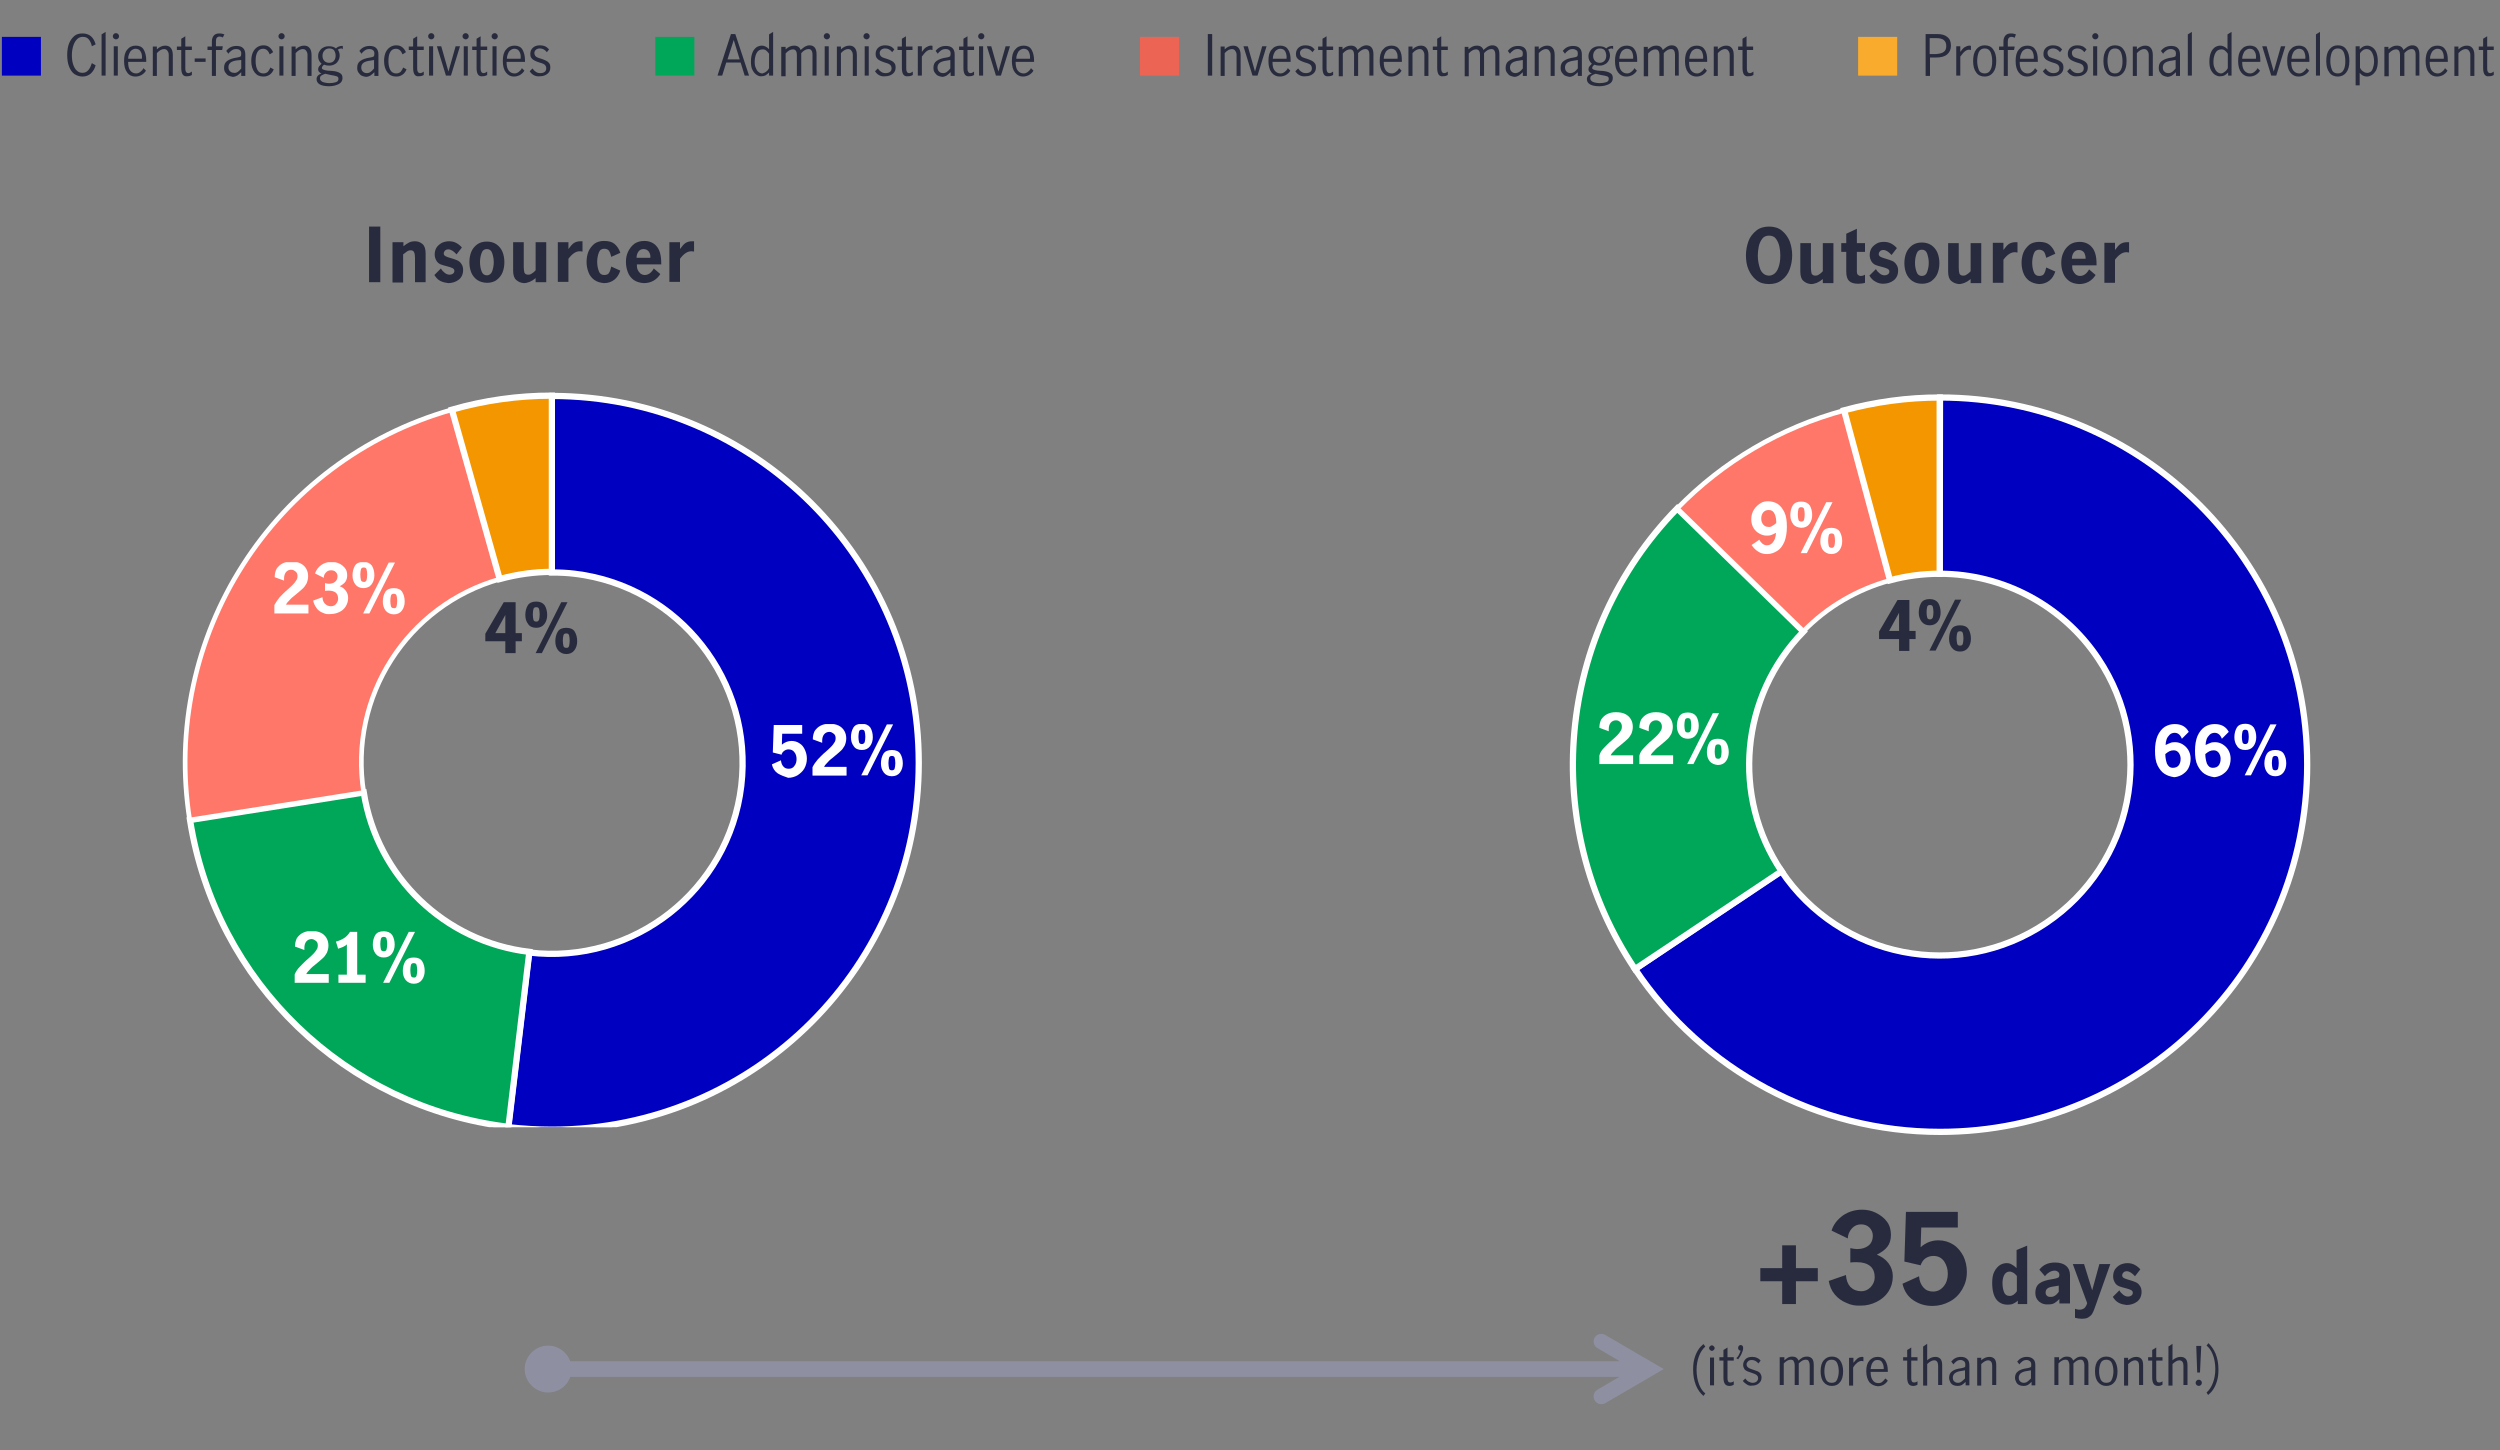 <?xml version="1.0" encoding="utf-8"?>
<!-- Generator: Adobe Illustrator 24.3.0, SVG Export Plug-In . SVG Version: 6.00 Build 0)  -->
<svg version="1.1" xmlns="http://www.w3.org/2000/svg" xmlns:xlink="http://www.w3.org/1999/xlink" x="0px" y="0px"
	 viewBox="0 0 800 464.1" style="enable-background:new 0 0 800 464.1;" xml:space="preserve">
<rect x="0" y="0" width="800" height="464.1" fill="#808080" stroke="none"/>
<style type="text/css">
	.st0{clip-path:url(#SVGID_2_);fill:#0000C1;stroke:#FFFFFF;stroke-width:2;stroke-miterlimit:10;}
	.st1{clip-path:url(#SVGID_2_);fill:none;stroke:#FFFFFF;stroke-width:1.5;stroke-linejoin:round;stroke-miterlimit:10;}
	.st2{clip-path:url(#SVGID_4_);fill:#00A758;stroke:#FFFFFF;stroke-width:2;stroke-miterlimit:10;}
	.st3{clip-path:url(#SVGID_4_);fill:none;stroke:#FFFFFF;stroke-width:1.5;stroke-linejoin:round;stroke-miterlimit:10;}
	.st4{clip-path:url(#SVGID_6_);fill:#FF7769;}
	.st5{clip-path:url(#SVGID_6_);fill:none;stroke:#FFFFFF;stroke-width:1.5;stroke-linejoin:round;stroke-miterlimit:10;}
	.st6{clip-path:url(#SVGID_8_);fill:#F49600;stroke:#FFFFFF;stroke-width:2;stroke-miterlimit:10;}
	.st7{clip-path:url(#SVGID_8_);fill:none;stroke:#FFFFFF;stroke-width:1.5;stroke-linejoin:round;stroke-miterlimit:10;}
	.st8{clip-path:url(#SVGID_10_);}
	.st9{fill:#FFFFFF;}
	.st10{clip-path:url(#SVGID_12_);}
	.st11{clip-path:url(#SVGID_14_);}
	.st12{clip-path:url(#SVGID_18_);fill:#0000C1;stroke:#FFFFFF;stroke-width:2;stroke-miterlimit:10;}
	.st13{clip-path:url(#SVGID_18_);fill:none;stroke:#FFFFFF;stroke-width:1.5;stroke-linejoin:round;stroke-miterlimit:10;}
	.st14{clip-path:url(#SVGID_20_);fill:#00A758;stroke:#FFFFFF;stroke-width:2;stroke-miterlimit:10;}
	.st15{clip-path:url(#SVGID_20_);fill:none;stroke:#FFFFFF;stroke-width:1.5;stroke-linejoin:round;stroke-miterlimit:10;}
	.st16{clip-path:url(#SVGID_22_);fill:#FF7769;}
	.st17{clip-path:url(#SVGID_22_);fill:none;stroke:#FFFFFF;stroke-width:1.5;stroke-linejoin:round;stroke-miterlimit:10;}
	.st18{clip-path:url(#SVGID_24_);fill:#F49600;stroke:#FFFFFF;stroke-width:2;stroke-miterlimit:10;}
	.st19{clip-path:url(#SVGID_24_);fill:none;stroke:#FFFFFF;stroke-width:1.5;stroke-linejoin:round;stroke-miterlimit:10;}
	.st20{clip-path:url(#SVGID_28_);}
	.st21{clip-path:url(#SVGID_30_);}
	.st22{fill:#282B3E;}
	.st23{fill:#8E90A2;}
	.st24{fill:#0000C1;}
	.st25{fill:#00A758;}
	.st26{fill:#EC6453;}
	.st27{fill:#F9AB2E;}
	.st28{clip-path:url(#SVGID_34_);fill:#0000C1;}
	.st29{clip-path:url(#SVGID_36_);fill:#00A758;}
	.st30{clip-path:url(#SVGID_38_);fill:#EC6453;}
	.st31{clip-path:url(#SVGID_40_);fill:none;stroke:#282B3E;stroke-width:0.5;stroke-miterlimit:10;}
	.st32{clip-path:url(#SVGID_100_);fill:#0000C1;}
	.st33{clip-path:url(#SVGID_102_);fill:#00A758;}
	.st34{fill:none;stroke:#282B3E;stroke-width:0.5;stroke-miterlimit:10;}
</style>
<g id="Chart4">
	<g>
		<defs>
			<rect id="SVGID_1_" x="40.8" y="124.2" width="254.2" height="236.5"/>
		</defs>
		<clipPath id="SVGID_2_">
			<use xlink:href="#SVGID_1_"  style="overflow:visible;"/>
		</clipPath>
		<path class="st0" d="M176.6,126.7c64.8,0,117.4,52.5,117.4,117.4c0,64.8-52.5,117.4-117.4,117.4c-4.7,0-9.3-0.3-14-0.8l6.7-55.9
			c33.5,4,63.9-19.9,67.9-53.3c4-33.5-19.9-63.9-53.3-67.9c-2.4-0.3-4.8-0.4-7.3-0.4V126.7z"/>
		<path class="st1" d="M176.6,126.7c64.8,0,117.4,52.5,117.4,117.4s-52.5,117.4-117.4,117.4c-4.7,0-9.3-0.3-14-0.8l6.7-55.9
			c33.5,4,63.9-19.9,67.9-53.3c4-33.5-19.9-63.9-53.3-67.9c-2.4-0.3-4.8-0.4-7.3-0.4L176.6,126.7z"/>
	</g>
	<g>
		<defs>
			<rect id="SVGID_3_" x="40.8" y="124.2" width="254.2" height="236.5"/>
		</defs>
		<clipPath id="SVGID_4_">
			<use xlink:href="#SVGID_3_"  style="overflow:visible;"/>
		</clipPath>
		<path class="st2" d="M162.7,360.6c-52.1-6.3-93.7-46.3-101.9-98.2l55.6-8.8c4.3,27,25.9,47.8,53,51L162.7,360.6z"/>
		<path class="st3" d="M162.7,360.6c-52.1-6.3-93.7-46.3-101.9-98.2l55.6-8.8c4.3,27,25.9,47.8,53,51L162.7,360.6z"/>
	</g>
	<g>
		<defs>
			<rect id="SVGID_5_" x="40.8" y="124.2" width="254.2" height="236.5"/>
		</defs>
		<clipPath id="SVGID_6_">
			<use xlink:href="#SVGID_5_"  style="overflow:visible;"/>
		</clipPath>
		<path class="st4" d="M60.7,262.4c-9.3-58.7,26.7-115.1,83.9-131.3l15.4,54.2c-29.7,8.4-48.5,37.7-43.6,68.3L60.7,262.4z"/>
		<path class="st5" d="M60.7,262.4c-9.3-58.7,26.7-115.1,83.9-131.3l15.4,54.2c-29.7,8.4-48.5,37.7-43.6,68.3L60.7,262.4z"/>
	</g>
	<g>
		<defs>
			<rect id="SVGID_7_" x="40.8" y="124.2" width="254.2" height="236.5"/>
		</defs>
		<clipPath id="SVGID_8_">
			<use xlink:href="#SVGID_7_"  style="overflow:visible;"/>
		</clipPath>
		<path class="st6" d="M144.6,131.1c10.4-3,21.2-4.5,32-4.5V183c-5.6,0-11.2,0.8-16.7,2.3L144.6,131.1z"/>
		<path class="st7" d="M144.6,131.1c10.4-3,21.2-4.5,32-4.5l0,56.3c-5.6,0-11.2,0.8-16.7,2.3L144.6,131.1z"/>
	</g>
	<g>
		<defs>
			<rect id="SVGID_9_" x="145.8" y="231.7" width="149.2" height="24"/>
		</defs>
		<clipPath id="SVGID_10_">
			<use xlink:href="#SVGID_9_"  style="overflow:visible;"/>
		</clipPath>
		<g class="st8">
			<g>
				<path class="st9" d="M248.9,247.5c-1-0.7-1.6-1.6-1.9-2.9l2.9-1.3c0.1,0.8,0.3,1.5,0.8,2c0.4,0.5,1,0.7,1.7,0.7
					c0.8,0,1.4-0.3,1.8-0.9c0.5-0.6,0.7-1.4,0.7-2.2c0-0.8-0.2-1.6-0.7-2.2c-0.4-0.6-1.1-0.9-1.9-0.9c-0.5,0-1,0.2-1.4,0.5
					c-0.4,0.3-0.7,0.7-0.8,1.2l-2.8-0.7l0.3-8.8h9.1v2.8h-6.4l-0.1,3.5c0.9-0.8,2-1.2,3.1-1.2c1,0,1.9,0.3,2.6,0.8
					c0.8,0.5,1.3,1.2,1.7,2.1s0.6,1.8,0.6,2.8c0,1.1-0.3,2.2-0.8,3.1c-0.5,0.9-1.3,1.6-2.2,2.2c-0.9,0.5-1.9,0.8-3,0.8
					C251,248.5,249.9,248.1,248.9,247.5z"/>
				<path class="st9" d="M261.7,243c0.7-0.7,1.5-1.6,2.6-2.5c0.7-0.6,1.3-1.2,1.7-1.6c0.4-0.4,0.7-0.8,1-1.3
					c0.3-0.4,0.4-0.9,0.4-1.4c0-0.6-0.2-1.1-0.6-1.4s-0.8-0.6-1.4-0.6c-0.7,0-1.3,0.3-1.7,0.8s-0.6,1.2-0.6,2c0,0.1,0,0.4,0,0.7
					l-3-1.1c0-1,0.2-1.9,0.6-2.7c0.5-0.7,1.1-1.3,1.9-1.7c0.8-0.4,1.7-0.6,2.8-0.6c1.2,0,2.2,0.2,3,0.6c0.8,0.4,1.4,1,1.8,1.7
					c0.4,0.7,0.6,1.5,0.6,2.4c0,0.8-0.2,1.6-0.5,2.3c-0.4,0.7-0.8,1.3-1.4,1.8c-0.5,0.5-1.3,1.1-2.1,1.8c-0.8,0.6-1.5,1.2-1.9,1.7
					c-0.5,0.5-0.9,0.9-1.2,1.5h7.2v2.8H260v-2.7C260.5,244.5,261.1,243.7,261.7,243z"/>
				<path class="st9" d="M273.2,238.8c-0.6-0.8-0.9-1.7-0.9-2.9c0-1.2,0.3-2.3,0.8-3.1c0.5-0.8,1.4-1.2,2.7-1.2
					c1.2,0,2.1,0.4,2.7,1.2c0.5,0.8,0.8,1.9,0.8,3.1c0,1.1-0.3,2.1-0.9,2.9c-0.6,0.8-1.5,1.2-2.6,1.2S273.7,239.6,273.2,238.8z
					 M276.7,237.5c0.1-0.4,0.2-1,0.2-1.7c0-0.7-0.1-1.3-0.2-1.7c-0.1-0.4-0.4-0.6-0.9-0.6c-0.5,0-0.8,0.2-0.9,0.6
					c-0.1,0.4-0.2,1-0.2,1.7c0,0.7,0.1,1.3,0.2,1.7c0.1,0.4,0.4,0.6,0.9,0.6C276.2,238.1,276.5,237.9,276.7,237.5z M283.8,231.8h2
					l-8.2,16.3h-2L283.8,231.8z M282.8,247.2c-0.6-0.8-0.9-1.7-0.9-2.9c0-1.2,0.3-2.3,0.8-3.1c0.5-0.8,1.4-1.2,2.7-1.2
					c1.3,0,2.2,0.4,2.7,1.2s0.8,1.9,0.8,3.1c0,1.1-0.3,2.1-0.9,2.9c-0.6,0.8-1.5,1.2-2.6,1.2S283.4,248,282.8,247.2z M286.3,245.9
					c0.1-0.4,0.2-1,0.2-1.7c0-0.7-0.1-1.3-0.2-1.7c-0.1-0.4-0.4-0.6-0.9-0.6c-0.5,0-0.8,0.2-0.9,0.6s-0.2,1-0.2,1.7
					c0,0.7,0.1,1.2,0.2,1.7c0.1,0.4,0.4,0.6,0.9,0.6C285.9,246.5,286.2,246.3,286.3,245.9z"/>
			</g>
		</g>
	</g>
	<g>
		<defs>
			<rect id="SVGID_11_" x="38.8" y="298" width="178.3" height="22.8"/>
		</defs>
		<clipPath id="SVGID_12_">
			<use xlink:href="#SVGID_11_"  style="overflow:visible;"/>
		</clipPath>
		<g class="st10">
			<g>
				<path class="st9" d="M96,309.3c0.7-0.7,1.5-1.6,2.6-2.5c0.7-0.6,1.3-1.2,1.7-1.6c0.4-0.4,0.7-0.8,1-1.3c0.3-0.4,0.4-0.9,0.4-1.4
					c0-0.6-0.2-1.1-0.6-1.4s-0.8-0.6-1.4-0.6c-0.7,0-1.3,0.3-1.7,0.8s-0.6,1.2-0.6,2c0,0.1,0,0.4,0,0.7l-3-1.1c0-1,0.2-1.9,0.6-2.7
					c0.5-0.7,1.1-1.3,1.9-1.7c0.8-0.4,1.7-0.6,2.8-0.6c1.2,0,2.2,0.2,3,0.6c0.8,0.4,1.4,1,1.8,1.7c0.4,0.7,0.6,1.5,0.6,2.4
					c0,0.8-0.2,1.6-0.5,2.3c-0.4,0.7-0.8,1.3-1.4,1.8c-0.5,0.5-1.3,1.1-2.1,1.8c-0.8,0.6-1.5,1.2-1.9,1.7c-0.5,0.5-0.9,0.9-1.2,1.5
					h7.2v2.8H94.3v-2.7C94.7,310.8,95.3,310,96,309.3z"/>
				<path class="st9" d="M111,311.9v-9.7c-0.3,0.3-0.7,0.6-1.2,0.8c-0.5,0.2-1,0.4-1.6,0.6l-0.7-2.3c0.9-0.2,1.8-0.6,2.6-1.1
					s1.4-1.2,1.9-2h2.3v13.7h2.7v2.6h-8.7v-2.6H111z"/>
				<path class="st9" d="M120.2,305.2c-0.6-0.8-0.9-1.7-0.9-2.9c0-1.2,0.3-2.3,0.8-3.1c0.5-0.8,1.4-1.2,2.7-1.2
					c1.2,0,2.1,0.4,2.7,1.2c0.5,0.8,0.8,1.9,0.8,3.1c0,1.1-0.3,2.1-0.9,2.9c-0.6,0.8-1.5,1.2-2.6,1.2S120.8,306,120.2,305.2z
					 M123.7,303.8c0.1-0.4,0.2-1,0.2-1.7c0-0.7-0.1-1.3-0.2-1.7c-0.1-0.4-0.4-0.6-0.9-0.6c-0.5,0-0.8,0.2-0.9,0.6
					c-0.1,0.4-0.2,1-0.2,1.7c0,0.7,0.1,1.3,0.2,1.7c0.1,0.4,0.4,0.6,0.9,0.6C123.3,304.4,123.6,304.2,123.7,303.8z M130.8,298.2h2
					l-8.2,16.3h-2L130.8,298.2z M129.8,313.6c-0.6-0.8-0.9-1.7-0.9-2.9c0-1.2,0.3-2.3,0.8-3.1c0.5-0.8,1.4-1.2,2.7-1.2
					c1.3,0,2.2,0.4,2.7,1.2s0.8,1.9,0.8,3.1c0,1.1-0.3,2.1-0.9,2.9c-0.6,0.8-1.5,1.2-2.6,1.2S130.4,314.3,129.8,313.6z M133.3,312.2
					c0.1-0.4,0.2-1,0.2-1.7c0-0.7-0.1-1.3-0.2-1.7c-0.1-0.4-0.4-0.6-0.9-0.6c-0.5,0-0.8,0.2-0.9,0.6s-0.2,1-0.2,1.7
					c0,0.7,0.1,1.2,0.2,1.7c0.1,0.4,0.4,0.6,0.9,0.6C132.9,312.9,133.2,312.6,133.3,312.2z"/>
			</g>
		</g>
	</g>
	<g>
		<defs>
			<rect id="SVGID_13_" x="40.8" y="179.9" width="187.1" height="22.8"/>
		</defs>
		<clipPath id="SVGID_14_">
			<use xlink:href="#SVGID_13_"  style="overflow:visible;"/>
		</clipPath>
		<g class="st11">
			<g>
				<path class="st9" d="M89.5,191.1c0.7-0.7,1.5-1.6,2.6-2.5c0.7-0.6,1.3-1.2,1.7-1.6c0.4-0.4,0.7-0.8,1-1.3
					c0.3-0.4,0.4-0.9,0.4-1.4c0-0.6-0.2-1.1-0.6-1.4s-0.8-0.6-1.4-0.6c-0.7,0-1.3,0.3-1.7,0.8s-0.6,1.2-0.6,2c0,0.1,0,0.4,0,0.7
					l-3-1.1c0-1,0.2-1.9,0.6-2.7c0.5-0.7,1.1-1.3,1.9-1.7c0.8-0.4,1.7-0.6,2.8-0.6c1.2,0,2.2,0.2,3,0.6c0.8,0.4,1.4,1,1.8,1.7
					c0.4,0.7,0.6,1.5,0.6,2.4c0,0.8-0.2,1.6-0.5,2.3c-0.4,0.7-0.8,1.3-1.4,1.8c-0.5,0.5-1.3,1.1-2.1,1.8c-0.8,0.6-1.5,1.2-1.9,1.7
					c-0.5,0.5-0.9,0.9-1.2,1.5h7.2v2.8H87.8v-2.7C88.3,192.7,88.9,191.8,89.5,191.1z"/>
				<path class="st9" d="M103.3,196.1c-0.8-0.3-1.5-0.8-2-1.5c-0.5-0.7-0.9-1.5-1.1-2.4l3-1.1c0,0.9,0.3,1.6,0.8,2.1
					c0.5,0.5,1.1,0.8,1.9,0.8c0.6,0,1.2-0.2,1.6-0.7s0.7-1,0.7-1.7c0-0.9-0.3-1.6-0.8-2c-0.6-0.4-1.3-0.6-2.3-0.6
					c-0.4,0-0.7,0-1.1,0.1v-2.5c0.5,0.1,0.9,0.2,1.2,0.2c0.8,0,1.5-0.2,2-0.6c0.5-0.4,0.8-1,0.8-1.8c0-0.6-0.2-1-0.6-1.4
					c-0.4-0.4-0.9-0.5-1.5-0.5c-0.6,0-1.2,0.2-1.6,0.7c-0.5,0.5-0.7,1.1-0.7,1.7l-2.8-1.4c0.4-1.1,1-2,2-2.7c1-0.7,2.1-1,3.3-1
					c0.9,0,1.7,0.2,2.4,0.5s1.4,0.9,1.9,1.5s0.7,1.4,0.7,2.3c0,0.8-0.2,1.5-0.6,2.1c-0.4,0.5-1,1-1.8,1.4c0.9,0.3,1.5,0.8,2,1.5
					c0.5,0.7,0.7,1.4,0.7,2.3c0,1-0.3,1.9-0.8,2.7c-0.5,0.8-1.2,1.4-2.1,1.8c-0.9,0.4-1.8,0.6-2.8,0.6
					C104.9,196.6,104.1,196.5,103.3,196.1z"/>
				<path class="st9" d="M113.7,187c-0.6-0.8-0.9-1.7-0.9-2.9c0-1.2,0.3-2.3,0.8-3.1c0.5-0.8,1.4-1.2,2.7-1.2c1.2,0,2.1,0.4,2.7,1.2
					c0.5,0.8,0.8,1.9,0.8,3.1c0,1.1-0.3,2.1-0.9,2.9c-0.6,0.8-1.5,1.2-2.6,1.2S114.3,187.8,113.7,187z M117.3,185.6
					c0.1-0.4,0.2-1,0.2-1.7c0-0.7-0.1-1.3-0.2-1.7c-0.1-0.4-0.4-0.6-0.9-0.6c-0.5,0-0.8,0.2-0.9,0.6c-0.1,0.4-0.2,1-0.2,1.7
					c0,0.7,0.1,1.3,0.2,1.7c0.1,0.4,0.4,0.6,0.9,0.6C116.8,186.3,117.1,186.1,117.3,185.6z M124.4,180h2l-8.2,16.3h-2L124.4,180z
					 M123.4,195.4c-0.6-0.8-0.9-1.7-0.9-2.9c0-1.2,0.3-2.3,0.8-3.1c0.5-0.8,1.4-1.2,2.7-1.2c1.3,0,2.2,0.4,2.7,1.2s0.8,1.9,0.8,3.1
					c0,1.1-0.3,2.1-0.9,2.9c-0.6,0.8-1.5,1.2-2.6,1.2S124,196.1,123.4,195.4z M126.9,194c0.1-0.4,0.2-1,0.2-1.7
					c0-0.7-0.1-1.3-0.2-1.7c-0.1-0.4-0.4-0.6-0.9-0.6c-0.5,0-0.8,0.2-0.9,0.6s-0.2,1-0.2,1.7c0,0.7,0.1,1.2,0.2,1.7
					c0.1,0.4,0.4,0.6,0.9,0.6C126.5,194.7,126.8,194.5,126.9,194z"/>
			</g>
		</g>
	</g>
	<g>
		<defs>
			<rect id="SVGID_15_" x="90.2" y="186.2" width="165.7" height="22.8"/>
		</defs>
		<clipPath id="SVGID_16_">
			<use xlink:href="#SVGID_15_"  style="overflow:visible;"/>
		</clipPath>
	</g>
	<g>
		<defs>
			<rect id="SVGID_17_" x="488.7" y="120.8" width="261.3" height="243.1"/>
		</defs>
		<clipPath id="SVGID_18_">
			<use xlink:href="#SVGID_17_"  style="overflow:visible;"/>
		</clipPath>
		<path class="st12" d="M620.8,127.2c64.9,0,117.5,52.6,117.5,117.5c0,64.9-52.6,117.5-117.5,117.5c-39.2,0-75.8-19.5-97.6-52.1
			l46.8-31.4c18.8,28,56.7,35.5,84.7,16.7c28-18.8,35.5-56.7,16.7-84.7c-11.3-16.9-30.4-27.1-50.7-27.1L620.8,127.2z"/>
		<path class="st13" d="M620.8,127.2c64.9,0,117.5,52.6,117.5,117.5s-52.6,117.5-117.5,117.5c-39.2,0-75.8-19.5-97.6-52.1l46.8-31.4
			c18.8,28,56.7,35.5,84.7,16.7c28-18.8,35.5-56.7,16.7-84.7c-11.3-16.9-30.4-27.1-50.7-27.1V127.2z"/>
	</g>
	<g>
		<defs>
			<rect id="SVGID_19_" x="488.7" y="120.8" width="261.3" height="243.1"/>
		</defs>
		<clipPath id="SVGID_20_">
			<use xlink:href="#SVGID_19_"  style="overflow:visible;"/>
		</clipPath>
		<path class="st14" d="M523.2,310.1c-30.9-46.1-25.3-107.6,13.5-147.4l40.4,39.4c-20.2,20.7-23.1,52.7-7,76.7L523.2,310.1z"/>
		<path class="st15" d="M523.2,310.1c-30.9-46.1-25.3-107.6,13.5-147.4l40.4,39.4c-20.2,20.7-23.1,52.7-7,76.7L523.2,310.1z"/>
	</g>
	<g>
		<defs>
			<rect id="SVGID_21_" x="488.7" y="120.8" width="261.3" height="243.1"/>
		</defs>
		<clipPath id="SVGID_22_">
			<use xlink:href="#SVGID_21_"  style="overflow:visible;"/>
		</clipPath>
		<path class="st16" d="M536.7,162.7c14.7-15.1,33.1-25.9,53.5-31.4l14.7,54.4c-10.6,2.9-20.2,8.5-27.8,16.3L536.7,162.7z"/>
		<path class="st17" d="M536.7,162.7c14.7-15.1,33.1-25.9,53.5-31.4l14.7,54.4c-10.6,2.9-20.2,8.5-27.8,16.3L536.7,162.7z"/>
	</g>
	<g>
		<defs>
			<rect id="SVGID_23_" x="488.7" y="120.8" width="261.3" height="243.1"/>
		</defs>
		<clipPath id="SVGID_24_">
			<use xlink:href="#SVGID_23_"  style="overflow:visible;"/>
		</clipPath>
		<path class="st18" d="M590.1,131.3c10-2.7,20.3-4.1,30.6-4.1v56.4c-5.4,0-10.7,0.7-15.9,2.1L590.1,131.3z"/>
		<path class="st19" d="M590.1,131.3c10-2.7,20.3-4.1,30.6-4.1l0,56.4c-5.4,0-10.7,0.7-15.9,2.1L590.1,131.3z"/>
	</g>
	<g>
		<defs>
			<rect id="SVGID_25_" x="691.5" y="231.2" width="44.2" height="24.7"/>
		</defs>
		<clipPath id="SVGID_26_">
			<use xlink:href="#SVGID_25_"  style="overflow:visible;"/>
		</clipPath>
	</g>
	<g>
		<defs>
			<rect id="SVGID_27_" x="511.4" y="227.6" width="45.5" height="23.4"/>
		</defs>
		<clipPath id="SVGID_28_">
			<use xlink:href="#SVGID_27_"  style="overflow:visible;"/>
		</clipPath>
		<g class="st20">
			<g>
				<path class="st9" d="M513.3,239.3c0.7-0.7,1.5-1.6,2.6-2.5c0.7-0.6,1.3-1.2,1.7-1.6c0.4-0.4,0.7-0.8,1-1.3
					c0.3-0.4,0.4-0.9,0.4-1.4c0-0.6-0.2-1.1-0.5-1.4c-0.4-0.4-0.8-0.6-1.4-0.6c-0.7,0-1.3,0.3-1.7,0.8s-0.6,1.2-0.6,2
					c0,0.1,0,0.4,0,0.7l-3-1.1c0-1,0.2-1.9,0.6-2.7c0.5-0.7,1.1-1.3,1.9-1.7c0.8-0.4,1.7-0.6,2.8-0.6c1.2,0,2.2,0.2,3,0.6
					c0.8,0.4,1.4,1,1.8,1.7c0.4,0.7,0.6,1.5,0.6,2.4c0,0.8-0.2,1.6-0.5,2.3c-0.4,0.7-0.8,1.3-1.4,1.8c-0.5,0.5-1.3,1.1-2.1,1.8
					c-0.8,0.6-1.5,1.2-1.9,1.7c-0.5,0.5-0.9,0.9-1.2,1.5h7.2v2.8h-10.8v-2.7C512,240.8,512.6,240,513.3,239.3z"/>
				<path class="st9" d="M526.1,239.3c0.7-0.7,1.5-1.6,2.6-2.5c0.7-0.6,1.3-1.2,1.7-1.6c0.4-0.4,0.7-0.8,1-1.3
					c0.3-0.4,0.4-0.9,0.4-1.4c0-0.6-0.2-1.1-0.5-1.4c-0.4-0.4-0.8-0.6-1.4-0.6c-0.7,0-1.3,0.3-1.7,0.8s-0.6,1.2-0.6,2
					c0,0.1,0,0.4,0,0.7l-3-1.1c0-1,0.2-1.9,0.6-2.7c0.5-0.7,1.1-1.3,1.9-1.7c0.8-0.4,1.7-0.6,2.8-0.6c1.2,0,2.2,0.2,3,0.6
					c0.8,0.4,1.4,1,1.8,1.7c0.4,0.7,0.6,1.5,0.6,2.4c0,0.8-0.2,1.6-0.5,2.3c-0.4,0.7-0.8,1.3-1.4,1.8c-0.5,0.5-1.3,1.1-2.1,1.8
					c-0.8,0.6-1.5,1.2-1.9,1.7c-0.5,0.5-0.9,0.9-1.2,1.5h7.2v2.8h-10.8v-2.7C524.8,240.8,525.4,240,526.1,239.3z"/>
				<path class="st9" d="M537.5,235.2c-0.6-0.8-0.9-1.7-0.9-2.9c0-1.2,0.3-2.3,0.8-3.1c0.5-0.8,1.4-1.2,2.7-1.2
					c1.2,0,2.1,0.4,2.7,1.2c0.5,0.8,0.8,1.9,0.8,3.1c0,1.1-0.3,2.1-0.9,2.9c-0.6,0.8-1.5,1.2-2.6,1.2S538.1,236,537.5,235.2z
					 M541,233.8c0.1-0.4,0.2-1,0.2-1.7c0-0.7-0.1-1.3-0.2-1.7c-0.1-0.4-0.4-0.6-0.9-0.6c-0.5,0-0.8,0.2-0.9,0.6
					c-0.1,0.4-0.2,1-0.2,1.7c0,0.7,0.1,1.3,0.2,1.7s0.4,0.6,0.9,0.6C540.6,234.4,540.9,234.2,541,233.8z M548.1,228.2h2l-8.2,16.3
					h-2L548.1,228.2z M547.1,243.6c-0.6-0.8-0.9-1.7-0.9-2.9c0-1.2,0.3-2.3,0.8-3.1s1.4-1.2,2.7-1.2c1.3,0,2.2,0.4,2.7,1.2
					c0.5,0.8,0.8,1.9,0.8,3.1c0,1.1-0.3,2.1-0.9,2.9c-0.6,0.8-1.5,1.2-2.6,1.2C548.6,244.7,547.7,244.3,547.1,243.6z M550.7,242.2
					c0.1-0.4,0.2-1,0.2-1.7c0-0.7-0.1-1.3-0.2-1.7s-0.4-0.6-0.9-0.6c-0.5,0-0.8,0.2-0.9,0.6s-0.2,1-0.2,1.7c0,0.7,0.1,1.2,0.2,1.7
					c0.1,0.4,0.4,0.6,0.9,0.6C550.2,242.9,550.5,242.6,550.7,242.2z"/>
			</g>
		</g>
	</g>
	<g>
		<defs>
			<rect id="SVGID_29_" x="560.2" y="160.1" width="33.8" height="23.4"/>
		</defs>
		<clipPath id="SVGID_30_">
			<use xlink:href="#SVGID_29_"  style="overflow:visible;"/>
		</clipPath>
		<g class="st21">
			<g>
				<path class="st9" d="M562.6,176.5c-0.8-0.5-1.5-1.2-2.1-2.1l2.5-1.7c0.2,0.5,0.6,0.9,1,1.3c0.4,0.3,0.9,0.5,1.4,0.5
					c0.6,0,1.1-0.2,1.6-0.6c0.4-0.4,0.8-1,1-1.6c0.2-0.6,0.3-1.2,0.3-1.8c-0.5,0.3-1,0.5-1.5,0.7c-0.5,0.2-1,0.2-1.5,0.2
					c-0.7,0-1.5-0.2-2.2-0.6c-0.8-0.4-1.4-1-1.9-1.7c-0.5-0.8-0.8-1.8-0.8-2.9c0-1.2,0.3-2.3,0.9-3.2c0.6-0.9,1.3-1.5,2.1-2
					s1.6-0.6,2.4-0.6c1.1,0,2.1,0.3,3,0.8c0.9,0.6,1.6,1.5,2.2,2.7s0.8,2.8,0.8,4.7c0,1.9-0.3,3.5-0.8,4.8c-0.6,1.3-1.3,2.3-2.3,2.9
					c-1,0.6-2,1-3.2,1C564.4,177.3,563.5,177.1,562.6,176.5z M567.1,168.3c0.4-0.2,0.8-0.5,1.3-0.9c0-1.1-0.1-2-0.5-2.9
					s-1-1.3-1.9-1.3c-0.8,0-1.4,0.3-1.8,0.8c-0.4,0.5-0.6,1.2-0.6,2c0,0.7,0.2,1.3,0.6,1.8c0.4,0.5,0.9,0.8,1.6,0.8
					C566.2,168.7,566.7,168.6,567.1,168.3z"/>
				<path class="st9" d="M573.8,167.7c-0.6-0.8-0.9-1.7-0.9-2.9c0-1.2,0.3-2.3,0.8-3.1s1.4-1.2,2.7-1.2c1.2,0,2.1,0.4,2.7,1.2
					c0.5,0.8,0.8,1.9,0.8,3.1c0,1.1-0.3,2.1-0.9,2.9c-0.6,0.8-1.5,1.2-2.6,1.2C575.3,168.8,574.4,168.5,573.8,167.7z M577.3,166.3
					c0.1-0.4,0.2-1,0.2-1.7c0-0.7-0.1-1.3-0.2-1.7c-0.1-0.4-0.4-0.6-0.9-0.6c-0.5,0-0.8,0.2-0.9,0.6c-0.1,0.4-0.2,1-0.2,1.7
					c0,0.7,0.1,1.3,0.2,1.7s0.4,0.6,0.9,0.6C576.9,166.9,577.2,166.7,577.3,166.3z M584.4,160.7h2l-8.2,16.3h-2L584.4,160.7z
					 M583.4,176.1c-0.6-0.8-0.9-1.7-0.9-2.9c0-1.2,0.3-2.3,0.8-3.1s1.4-1.2,2.7-1.2c1.3,0,2.2,0.4,2.7,1.2c0.5,0.8,0.8,1.9,0.8,3.1
					c0,1.1-0.3,2.1-0.9,2.9c-0.6,0.8-1.5,1.2-2.6,1.2S584,176.8,583.4,176.1z M587,174.7c0.1-0.4,0.2-1,0.2-1.7
					c0-0.7-0.1-1.3-0.2-1.7c-0.1-0.4-0.4-0.6-0.9-0.6c-0.5,0-0.8,0.2-0.9,0.6s-0.2,1-0.2,1.7c0,0.7,0.1,1.2,0.2,1.7
					c0.1,0.4,0.4,0.6,0.9,0.6C586.5,175.4,586.8,175.1,587,174.7z"/>
			</g>
		</g>
	</g>
	<g>
		<defs>
			<rect id="SVGID_31_" x="600.5" y="187" width="32.5" height="24.7"/>
		</defs>
		<clipPath id="SVGID_32_">
			<use xlink:href="#SVGID_31_"  style="overflow:visible;"/>
		</clipPath>
	</g>
	<g>
		<g>
			<path class="st22" d="M118.1,72.5h3.6v17.8h-3.6V72.5z"/>
			<path class="st22" d="M129.1,77.5v1.3c0.6-0.5,1.2-0.9,1.8-1.2c0.6-0.3,1.3-0.4,1.9-0.4c0.9,0,1.7,0.3,2.4,0.9
				c0.7,0.6,1,1.6,1,3.1v9.1h-3.4v-7.8c0-0.8-0.1-1.4-0.3-1.8c-0.2-0.4-0.5-0.6-1.1-0.6c-0.4,0-0.8,0.1-1.2,0.4s-0.8,0.6-1.2,0.9v9
				h-3.4V77.5H129.1z"/>
			<path class="st22" d="M140.9,89.9c-0.8-0.4-1.4-1.1-1.9-1.9l2.1-2.1c0.3,0.6,0.7,1,1.2,1.4c0.5,0.4,1,0.6,1.6,0.6
				c0.4,0,0.7-0.1,1-0.3c0.3-0.2,0.5-0.5,0.5-0.9c0-0.4-0.2-0.7-0.6-0.9c-0.4-0.2-1-0.4-1.8-0.6c-0.8-0.2-1.5-0.4-2-0.6
				c-0.5-0.2-1-0.6-1.3-1.1s-0.6-1.2-0.6-2c0-0.9,0.2-1.7,0.6-2.3c0.4-0.6,1-1.1,1.7-1.5c0.7-0.3,1.5-0.5,2.3-0.5
				c0.9,0,1.7,0.2,2.4,0.6c0.7,0.4,1.3,0.9,1.7,1.4l-1.7,2.2c-0.9-1-1.8-1.6-2.6-1.6c-0.5,0-0.8,0.1-1.1,0.4
				c-0.2,0.2-0.4,0.5-0.4,0.9c0,0.4,0.2,0.7,0.6,0.9c0.4,0.2,0.9,0.4,1.7,0.6c0.8,0.2,1.5,0.5,2,0.7c0.5,0.2,1,0.6,1.3,1.1
				c0.4,0.5,0.6,1.2,0.6,2c0,1.3-0.5,2.4-1.4,3.1c-0.9,0.7-2.1,1.1-3.4,1.1C142.6,90.5,141.7,90.3,140.9,89.9z"/>
			<path class="st22" d="M152.7,89.6c-0.8-0.6-1.5-1.4-1.9-2.4s-0.6-2.1-0.6-3.3c0-1.2,0.2-2.3,0.6-3.3s1.1-1.8,1.9-2.4
				c0.8-0.6,1.9-0.9,3.1-0.9c1.2,0,2.2,0.3,3.1,0.9c0.8,0.6,1.5,1.4,1.9,2.4s0.6,2.1,0.6,3.3c0,1.2-0.2,2.3-0.6,3.3
				s-1.1,1.8-1.9,2.4c-0.8,0.6-1.9,0.9-3,0.9S153.6,90.2,152.7,89.6z M157.5,86.8c0.3-0.9,0.5-1.8,0.5-2.9c0-1.1-0.2-2-0.5-2.9
				s-0.9-1.3-1.7-1.3c-0.8,0-1.4,0.4-1.7,1.3c-0.3,0.8-0.5,1.8-0.5,2.9c0,1.1,0.2,2.1,0.5,2.9c0.3,0.9,0.9,1.3,1.7,1.3
				C156.6,88.1,157.2,87.6,157.5,86.8z"/>
			<path class="st22" d="M165.2,89.6c-0.7-0.6-1-1.6-1-3v-9.1h3.4v7.9c0,0.8,0.1,1.4,0.2,1.8c0.2,0.4,0.5,0.7,1.2,0.7
				c0.4,0,0.9-0.1,1.2-0.4c0.4-0.2,0.8-0.6,1.2-1v-9h3.4v12.8h-3.4V89c-1.3,1.1-2.6,1.6-3.8,1.6C166.6,90.5,165.9,90.2,165.2,89.6z"
				/>
			<path class="st22" d="M181.9,77.5v2.2c0.6-0.8,1.1-1.5,1.7-1.9s1.3-0.6,2.2-0.6c0.2,0,0.4,0,0.6,0v3.3c-0.3,0-0.5-0.1-0.8-0.1
				c-0.7,0-1.3,0.2-1.9,0.6c-0.6,0.4-1.2,1-1.8,1.8v7.4h-3.4V77.5H181.9z"/>
			<path class="st22" d="M190.2,89.6c-0.8-0.6-1.5-1.4-1.9-2.5s-0.6-2.1-0.6-3.3s0.2-2.3,0.6-3.3s1.1-1.8,1.9-2.5
				c0.8-0.6,1.9-0.9,3.1-0.9c1.5,0,2.6,0.3,3.4,1c0.8,0.7,1.4,1.6,1.8,2.8l-2.9,1.3c-0.2-0.8-0.4-1.5-0.7-1.9
				c-0.3-0.5-0.9-0.7-1.6-0.7c-0.8,0-1.4,0.4-1.7,1.3c-0.3,0.8-0.5,1.8-0.5,2.9c0,1.1,0.2,2.1,0.5,2.9c0.3,0.9,0.9,1.3,1.7,1.3
				c0.8,0,1.3-0.2,1.6-0.7s0.5-1.1,0.7-2l2.9,1.3c-0.4,1.2-1,2.2-1.9,2.9c-0.9,0.7-2,1.1-3.3,1.1C192.1,90.5,191.1,90.2,190.2,89.6z
				"/>
			<path class="st22" d="M202.8,89.6c-0.8-0.6-1.5-1.4-1.9-2.5s-0.6-2.1-0.6-3.3s0.2-2.3,0.7-3.3s1.1-1.8,2-2.5
				c0.9-0.6,1.9-0.9,3.2-0.9c1.6,0,3,0.6,3.9,1.7c1,1.1,1.5,2.9,1.5,5.5v0.3h-7.8c0,0.5,0,1.1,0.2,1.6s0.5,0.9,0.9,1.3
				c0.4,0.3,0.9,0.5,1.4,0.5c0.6,0,1.2-0.2,1.7-0.6c0.5-0.4,0.9-0.9,1.2-1.5l2.1,1.8c-1.2,1.9-3,2.9-5.3,2.9
				C204.7,90.5,203.7,90.2,202.8,89.6z M207.6,80.5c-0.4-0.5-0.9-0.8-1.7-0.8c-0.7,0-1.2,0.3-1.6,0.8c-0.4,0.6-0.6,1.2-0.6,2h4.4
				C208.2,81.7,208,81.1,207.6,80.5z"/>
			<path class="st22" d="M217.6,77.5v2.2c0.6-0.8,1.1-1.5,1.7-1.9s1.3-0.6,2.2-0.6c0.2,0,0.4,0,0.6,0v3.3c-0.3,0-0.5-0.1-0.8-0.1
				c-0.7,0-1.3,0.2-1.9,0.6c-0.6,0.4-1.2,1-1.8,1.8v7.4h-3.4V77.5H217.6z"/>
		</g>
	</g>
	<g>
		<g>
			<path class="st22" d="M562,89.6c-1.1-0.9-1.9-2-2.5-3.4s-0.8-2.9-0.8-4.5s0.3-3.1,0.8-4.5c0.5-1.4,1.4-2.5,2.5-3.4
				c1.1-0.9,2.5-1.3,4.1-1.3c1.6,0,3,0.4,4.1,1.3c1.1,0.9,1.9,2,2.5,3.4c0.5,1.4,0.8,2.9,0.8,4.5s-0.3,3.1-0.8,4.5s-1.4,2.6-2.5,3.4
				c-1.1,0.9-2.5,1.3-4.1,1.3C564.4,90.9,563.1,90.5,562,89.6z M568.9,86.1c0.6-1.3,0.8-2.8,0.8-4.4c0-0.9-0.1-1.9-0.3-2.8
				c-0.2-1-0.6-1.8-1.1-2.5c-0.5-0.7-1.3-1-2.2-1s-1.7,0.3-2.2,1s-0.9,1.5-1.1,2.5c-0.2,1-0.3,1.9-0.3,2.9c0,1.6,0.3,3,0.8,4.4
				c0.6,1.3,1.5,2,2.9,2C567.4,88.1,568.3,87.4,568.9,86.1z"/>
			<path class="st22" d="M577.1,89.9c-0.7-0.6-1-1.6-1-3v-9.1h3.4v7.9c0,0.8,0.1,1.4,0.2,1.8c0.2,0.4,0.5,0.7,1.2,0.7
				c0.4,0,0.9-0.1,1.2-0.4c0.4-0.2,0.8-0.6,1.2-1v-9h3.4v12.8h-3.4v-1.3c-1.3,1.1-2.6,1.6-3.8,1.6C578.5,90.8,577.8,90.5,577.1,89.9
				z"/>
			<path class="st22" d="M591.7,89.9c-0.6-0.6-0.9-1.6-0.9-3v-6.3h-1.6v-2.8h1.6v-3l3.4-1.6v4.6h2.6v2.8h-2.6V87
				c0,0.4,0.1,0.7,0.3,0.9s0.5,0.4,0.9,0.4c0.5,0,0.9-0.1,1.4-0.4v2.6c-0.6,0.2-1.4,0.3-2.2,0.3C593.3,90.8,592.3,90.5,591.7,89.9z"
				/>
			<path class="st22" d="M600.1,90.1c-0.8-0.4-1.4-1.1-1.9-1.9l2.1-2.1c0.3,0.6,0.7,1,1.2,1.4c0.5,0.4,1,0.6,1.6,0.6
				c0.4,0,0.7-0.1,1-0.3c0.3-0.2,0.5-0.5,0.5-0.9c0-0.4-0.2-0.7-0.6-0.9c-0.4-0.2-1-0.4-1.8-0.6c-0.8-0.2-1.5-0.4-2-0.6
				c-0.5-0.2-1-0.6-1.3-1.1s-0.6-1.2-0.6-2c0-0.9,0.2-1.7,0.6-2.3c0.4-0.6,1-1.1,1.7-1.5s1.5-0.5,2.3-0.5c0.9,0,1.7,0.2,2.4,0.6
				c0.7,0.4,1.3,0.9,1.7,1.4l-1.7,2.2c-0.9-1-1.8-1.6-2.6-1.6c-0.5,0-0.8,0.1-1.1,0.4c-0.2,0.2-0.4,0.5-0.4,0.9
				c0,0.4,0.2,0.7,0.6,0.9c0.4,0.2,0.9,0.4,1.7,0.6c0.8,0.2,1.5,0.5,2,0.7c0.5,0.2,1,0.6,1.3,1.1c0.4,0.5,0.6,1.2,0.6,2
				c0,1.3-0.5,2.4-1.4,3.1c-0.9,0.7-2.1,1.1-3.4,1.1C601.8,90.8,600.9,90.6,600.1,90.1z"/>
			<path class="st22" d="M611.9,89.9c-0.8-0.6-1.5-1.4-1.9-2.4c-0.4-1-0.6-2.1-0.6-3.3c0-1.2,0.2-2.3,0.6-3.3s1.1-1.8,1.9-2.4
				c0.8-0.6,1.9-0.9,3.1-0.9s2.2,0.3,3.1,0.9c0.8,0.6,1.5,1.4,1.9,2.4s0.6,2.1,0.6,3.3c0,1.2-0.2,2.3-0.6,3.3
				c-0.4,1-1.1,1.8-1.9,2.4c-0.8,0.6-1.9,0.9-3,0.9C613.8,90.8,612.8,90.5,611.9,89.9z M616.7,87c0.3-0.9,0.5-1.8,0.5-2.9
				c0-1.1-0.2-2-0.5-2.9c-0.3-0.9-0.9-1.3-1.7-1.3c-0.8,0-1.4,0.4-1.7,1.3c-0.3,0.8-0.5,1.8-0.5,2.9c0,1.1,0.2,2.1,0.5,2.9
				c0.3,0.9,0.9,1.3,1.7,1.3S616.4,87.9,616.7,87z"/>
			<path class="st22" d="M624.4,89.9c-0.7-0.6-1-1.6-1-3v-9.1h3.4v7.9c0,0.8,0.1,1.4,0.2,1.8c0.2,0.4,0.5,0.7,1.2,0.7
				c0.4,0,0.9-0.1,1.2-0.4c0.4-0.2,0.8-0.6,1.2-1v-9h3.4v12.8h-3.4v-1.3c-1.3,1.1-2.6,1.6-3.8,1.6C625.9,90.8,625.1,90.5,624.4,89.9
				z"/>
			<path class="st22" d="M641.1,77.7V80c0.6-0.8,1.1-1.5,1.7-1.9c0.6-0.4,1.3-0.6,2.2-0.6c0.2,0,0.4,0,0.6,0v3.3
				c-0.3,0-0.5-0.1-0.8-0.1c-0.7,0-1.3,0.2-1.9,0.6c-0.6,0.4-1.2,1-1.8,1.8v7.4h-3.4V77.7H641.1z"/>
			<path class="st22" d="M649.4,89.9c-0.8-0.6-1.5-1.4-1.9-2.5c-0.4-1-0.6-2.1-0.6-3.3s0.2-2.3,0.6-3.3s1.1-1.8,1.9-2.5
				c0.8-0.6,1.9-0.9,3.1-0.9c1.5,0,2.6,0.3,3.4,1s1.4,1.6,1.8,2.8l-2.9,1.3c-0.2-0.8-0.4-1.5-0.7-1.9s-0.9-0.7-1.6-0.7
				c-0.8,0-1.4,0.4-1.7,1.3c-0.3,0.8-0.5,1.8-0.5,2.9c0,1.1,0.2,2.1,0.5,2.9c0.3,0.9,0.9,1.3,1.7,1.3c0.8,0,1.3-0.2,1.6-0.7
				c0.3-0.5,0.5-1.1,0.7-2l2.9,1.3c-0.4,1.2-1,2.2-1.9,2.9c-0.9,0.7-2,1.1-3.3,1.1C651.3,90.8,650.3,90.5,649.4,89.9z"/>
			<path class="st22" d="M662.1,89.9c-0.8-0.6-1.5-1.4-1.9-2.5c-0.4-1-0.6-2.1-0.6-3.3s0.2-2.3,0.7-3.3c0.4-1,1.1-1.8,2-2.5
				c0.9-0.6,1.9-0.9,3.2-0.9c1.6,0,3,0.6,3.9,1.7c1,1.1,1.5,2.9,1.5,5.5v0.3h-7.8c0,0.5,0,1.1,0.2,1.6c0.2,0.5,0.5,0.9,0.9,1.3
				c0.4,0.3,0.9,0.5,1.4,0.5c0.6,0,1.2-0.2,1.7-0.6c0.5-0.4,0.9-0.9,1.2-1.5l2.1,1.8c-1.2,1.9-3,2.9-5.3,2.9
				C663.9,90.8,662.9,90.5,662.1,89.9z M666.9,80.8c-0.4-0.5-0.9-0.8-1.7-0.8c-0.7,0-1.2,0.3-1.6,0.8c-0.4,0.6-0.6,1.2-0.6,2h4.4
				C667.4,82,667.2,81.3,666.9,80.8z"/>
			<path class="st22" d="M676.8,77.7V80c0.6-0.8,1.1-1.5,1.7-1.9c0.6-0.4,1.3-0.6,2.2-0.6c0.2,0,0.4,0,0.6,0v3.3
				c-0.3,0-0.5-0.1-0.8-0.1c-0.7,0-1.3,0.2-1.9,0.6c-0.6,0.4-1.2,1-1.8,1.8v7.4h-3.4V77.7H676.8z"/>
		</g>
	</g>
	<g>
		<g>
			<g>
				<path class="st22" d="M570.3,410h-7v-4.2h7v-7.3h4.4v7.3h7v4.2h-7v7.3h-4.4V410z"/>
				<path class="st22" d="M590.8,416.9c-1.5-0.6-2.7-1.5-3.7-2.7s-1.6-2.6-1.9-4.3l5.5-1.9c0.1,1.6,0.6,2.9,1.4,3.8
					c0.9,0.9,2.1,1.4,3.5,1.4c1.1,0,2.1-0.4,3-1.3c0.8-0.9,1.3-1.9,1.3-3.1c0-1.7-0.5-2.9-1.5-3.7s-2.4-1.2-4.2-1.2
					c-0.7,0-1.4,0-2.1,0.1v-4.6c0.9,0.2,1.6,0.3,2.2,0.3c1.5,0,2.7-0.4,3.6-1.1c0.9-0.7,1.4-1.8,1.4-3.2c0-1-0.4-1.9-1.1-2.6
					c-0.7-0.7-1.6-1-2.7-1c-1.1,0-2.1,0.4-2.9,1.3c-0.8,0.9-1.3,2-1.3,3.2l-5.2-2.5c0.6-2,1.9-3.6,3.7-4.9c1.8-1.2,3.8-1.8,6.1-1.8
					c1.5,0,3,0.3,4.4,1c1.4,0.7,2.6,1.6,3.5,2.8c0.9,1.2,1.3,2.6,1.3,4.3c0,1.5-0.4,2.8-1.1,3.7c-0.7,1-1.9,1.8-3.4,2.6
					c1.5,0.6,2.8,1.5,3.7,2.7c0.9,1.2,1.4,2.6,1.4,4.2c0,1.9-0.5,3.5-1.4,4.9c-0.9,1.4-2.2,2.5-3.8,3.3c-1.6,0.8-3.3,1.2-5,1.2
					C593.8,417.9,592.2,417.6,590.8,416.9z"/>
				<path class="st22" d="M612.3,416.1c-1.8-1.2-3-3-3.5-5.3l5.3-2.4c0.1,1.5,0.6,2.7,1.4,3.6c0.8,0.9,1.8,1.3,3.1,1.3
					c1.4,0,2.5-0.6,3.4-1.7s1.3-2.5,1.3-4c0-1.5-0.4-2.8-1.2-4c-0.8-1.1-1.9-1.7-3.4-1.7c-1,0-1.9,0.3-2.6,0.8
					c-0.7,0.5-1.2,1.3-1.5,2.2l-5.2-1.2l0.5-15.9h16.6v5h-11.7l-0.2,6.3c1.7-1.5,3.6-2.2,5.7-2.2c1.8,0,3.4,0.5,4.8,1.4
					s2.4,2.2,3.2,3.7c0.7,1.5,1.1,3.2,1.1,5c0,2.1-0.5,3.9-1.5,5.6c-1,1.7-2.3,3-4,3.9c-1.7,0.9-3.5,1.4-5.5,1.4
					C616.1,417.9,614.1,417.3,612.3,416.1z"/>
			</g>
		</g>
		<g>
			<g>
				<path class="st22" d="M638.9,415.9c-0.9-1.1-1.4-2.9-1.4-5.4c0-1.5,0.2-2.7,0.7-3.6c0.5-1,1.1-1.6,1.8-2.1
					c0.7-0.4,1.4-0.6,2.1-0.6c0.6,0,1.1,0.1,1.6,0.4c0.4,0.2,1,0.6,1.6,1.2V400l3.4-1.4v18.7h-3v-1.1c-0.5,0.5-1.1,0.8-1.5,1
					s-1.1,0.3-1.7,0.3C641,417.5,639.8,417,638.9,415.9z M645.4,413.2v-4.9c-0.4-0.4-0.7-0.8-1.1-1c-0.4-0.2-0.8-0.4-1.2-0.4
					c-0.8,0-1.4,0.4-1.8,1.2s-0.5,1.7-0.5,2.6c0,1.1,0.2,2,0.5,2.8c0.3,0.8,0.9,1.2,1.8,1.2C644,414.7,644.7,414.2,645.4,413.2z"/>
				<path class="st22" d="M652.5,416.5c-0.8-0.7-1.2-1.6-1.2-2.8c0-1.3,0.4-2.3,1.3-3s2.3-1.1,4.3-1.4c0.6-0.1,1-0.2,1.3-0.3
					c0.3-0.1,0.5-0.2,0.6-0.3c0.1-0.1,0.2-0.4,0.2-0.7c0-0.4-0.1-0.7-0.4-1c-0.3-0.2-0.6-0.4-1.1-0.4c-0.6,0-1.2,0.2-1.7,0.5
					c-0.5,0.3-1,0.7-1.4,1.3l-1.8-2.1c1.1-1.5,2.8-2.3,5-2.3c1.6,0,2.8,0.4,3.6,1.1s1.2,1.7,1.2,3v9H659v-1.4
					c-0.6,0.6-1.1,1-1.6,1.3c-0.5,0.3-1.1,0.4-1.9,0.4C654.3,417.5,653.3,417.2,652.5,416.5z M658.8,413.4v-2h0l-1.8,0.3
					c-0.8,0.1-1.4,0.3-1.8,0.6c-0.4,0.3-0.6,0.7-0.6,1.3c0,0.4,0.1,0.8,0.4,1c0.2,0.3,0.6,0.4,1.1,0.4
					C657.1,415.1,658,414.5,658.8,413.4z"/>
				<path class="st22" d="M664,421.7v-2.9c0.2,0.1,0.5,0.2,0.7,0.2c0.2,0.1,0.5,0.1,0.7,0.1c0.7,0,1.2-0.2,1.6-0.5
					c0.4-0.4,0.7-0.9,0.9-1.6l-4.6-12.5h3.6l2.6,8.4h0l2.3-8.4h3.5l-4.9,13.8c-0.3,0.9-0.6,1.6-0.9,2.1s-0.8,0.9-1.3,1.2
					c-0.5,0.3-1.2,0.4-2.1,0.4C665.5,422,664.8,421.9,664,421.7z"/>
				<path class="st22" d="M678,416.9c-0.8-0.4-1.4-1.1-1.9-1.9l2.1-2.1c0.3,0.6,0.7,1,1.2,1.4c0.5,0.4,1,0.6,1.6,0.6
					c0.4,0,0.7-0.1,1-0.3c0.3-0.2,0.5-0.5,0.5-0.9c0-0.4-0.2-0.7-0.6-0.9c-0.4-0.2-1-0.4-1.8-0.6c-0.8-0.2-1.5-0.4-2-0.6
					c-0.5-0.2-1-0.6-1.3-1.1s-0.6-1.2-0.6-2c0-0.9,0.2-1.7,0.6-2.3s1-1.1,1.7-1.5c0.7-0.3,1.5-0.5,2.3-0.5c0.9,0,1.7,0.2,2.4,0.6
					c0.7,0.4,1.3,0.9,1.7,1.4l-1.7,2.2c-0.9-1-1.8-1.6-2.6-1.6c-0.5,0-0.8,0.1-1.1,0.4c-0.2,0.2-0.4,0.5-0.4,0.9
					c0,0.4,0.2,0.7,0.6,0.9c0.4,0.2,0.9,0.4,1.7,0.6c0.8,0.2,1.5,0.5,2,0.7c0.5,0.2,1,0.6,1.3,1.1c0.4,0.5,0.6,1.2,0.6,2
					c0,1.3-0.5,2.4-1.4,3.1s-2.1,1.1-3.4,1.1C679.7,417.5,678.7,417.3,678,416.9z"/>
			</g>
		</g>
	</g>
	<g>
		<g>
			<path class="st22" d="M542.7,443.3c-0.6-1.5-0.9-3.1-0.9-5c0-1.3,0.1-2.5,0.4-3.5c0.3-1.1,0.7-2,1.2-2.8s1.1-1.4,1.7-1.9l0.6,0.8
				c-0.8,0.7-1.5,1.7-2,3c-0.5,1.3-0.8,2.8-0.8,4.5c0,1.7,0.3,3.3,0.8,4.6c0.5,1.3,1.2,2.3,2,2.9l-0.6,0.8
				C544.1,445.8,543.3,444.8,542.7,443.3z"/>
			<path class="st22" d="M547.2,432c-0.2-0.2-0.3-0.4-0.3-0.6c0-0.2,0.1-0.5,0.3-0.6c0.2-0.2,0.4-0.3,0.6-0.3s0.4,0.1,0.6,0.3
				c0.2,0.2,0.3,0.4,0.3,0.6c0,0.2-0.1,0.4-0.3,0.6c-0.2,0.2-0.4,0.3-0.6,0.3S547.4,432.1,547.2,432z M547.2,434.4h1.3v8.9h-1.3
				V434.4z"/>
			<path class="st22" d="M552,442.9c-0.3-0.4-0.5-1.1-0.5-2v-5.5h-1.3v-1.1h1.3V432l1.3-0.8v3.1h2v1.1h-2v5.7c0,0.9,0.3,1.3,0.9,1.3
				c0.3,0,0.7-0.1,1.1-0.4l0,1.1c-0.5,0.3-0.9,0.4-1.4,0.4C552.8,443.5,552.3,443.3,552,442.9z"/>
			<path class="st22" d="M556.5,433.4c0.2-0.4,0.4-0.8,0.5-1.2c-0.3,0-0.5-0.1-0.6-0.3c-0.2-0.2-0.2-0.4-0.2-0.6
				c0-0.2,0.1-0.5,0.2-0.6c0.2-0.2,0.4-0.3,0.6-0.3s0.5,0.1,0.6,0.3c0.2,0.2,0.2,0.4,0.2,0.8c0,0.5-0.2,1-0.5,1.7
				c-0.3,0.7-0.7,1.2-1.1,1.8l-0.6-0.4C556,434.3,556.3,433.9,556.5,433.4z"/>
			<path class="st22" d="M559.1,443.1c-0.5-0.3-1-0.7-1.4-1.2l0.8-0.8c0.3,0.4,0.6,0.8,1,1s0.9,0.4,1.3,0.4c0.5,0,0.9-0.1,1.3-0.4
				c0.3-0.3,0.5-0.6,0.5-1.1c0-0.3-0.1-0.6-0.3-0.8c-0.2-0.2-0.4-0.4-0.7-0.5c-0.3-0.1-0.7-0.3-1.1-0.4c-0.6-0.2-1-0.4-1.4-0.5
				c-0.4-0.2-0.7-0.4-0.9-0.7c-0.2-0.3-0.4-0.8-0.4-1.3c0-0.8,0.3-1.4,0.8-1.9s1.2-0.7,2.1-0.7c0.5,0,1.1,0.1,1.5,0.3
				c0.5,0.2,0.9,0.5,1.2,0.9l-0.7,0.9c-0.6-0.7-1.3-1.1-2.1-1.1c-0.5,0-0.9,0.1-1.2,0.4s-0.5,0.6-0.5,1c0,0.3,0.1,0.6,0.3,0.8
				c0.2,0.2,0.4,0.4,0.7,0.5c0.3,0.1,0.7,0.3,1.1,0.4c0.6,0.2,1.1,0.4,1.4,0.5c0.4,0.2,0.7,0.4,0.9,0.7c0.2,0.3,0.4,0.8,0.4,1.3
				c0,0.8-0.3,1.4-0.9,1.9s-1.3,0.7-2.2,0.7C560.2,443.5,559.6,443.4,559.1,443.1z"/>
			<path class="st22" d="M571,434.4v0.9c0.4-0.4,0.8-0.6,1.2-0.9c0.4-0.2,0.8-0.3,1.3-0.3c1,0,1.7,0.4,2,1.3c0.5-0.4,0.9-0.8,1.3-1
				c0.4-0.2,0.9-0.3,1.4-0.3c0.7,0,1.2,0.2,1.6,0.6s0.6,1.1,0.6,2.1v6.4h-1.3v-6.4c0-0.4-0.1-0.8-0.3-1.2s-0.5-0.5-1-0.5
				c-0.7,0-1.4,0.4-2.2,1.2v6.9h-1.3v-6.4c0-0.4-0.1-0.8-0.3-1.2s-0.5-0.5-1-0.5c-0.7,0-1.4,0.4-2.2,1.2v6.9h-1.3v-8.9H571z"/>
			<path class="st22" d="M583.6,442.3c-0.7-0.8-1-2-1-3.5c0-1.5,0.3-2.7,1-3.5c0.7-0.8,1.5-1.2,2.6-1.2c1.1,0,2,0.4,2.6,1.2
				c0.6,0.8,1,2,1,3.5c0,1.5-0.3,2.7-1,3.5c-0.6,0.8-1.5,1.2-2.6,1.2C585.1,443.5,584.2,443.1,583.6,442.3z M587.9,441.4
				c0.3-0.7,0.5-1.6,0.5-2.6c0-1-0.2-1.9-0.5-2.6c-0.3-0.7-0.9-1.1-1.8-1.1c-0.9,0-1.5,0.4-1.8,1.1c-0.3,0.7-0.5,1.6-0.5,2.6
				s0.2,1.9,0.5,2.6c0.3,0.7,0.9,1.1,1.8,1.1C587,442.5,587.6,442.2,587.9,441.4z"/>
			<path class="st22" d="M593.1,434.4v1.7c0.5-0.6,0.9-1.1,1.3-1.4c0.4-0.3,0.9-0.5,1.5-0.5c0.1,0,0.3,0,0.4,0.1v1.3
				c-0.2,0-0.4-0.1-0.6-0.1c-0.4,0-0.9,0.2-1.3,0.5c-0.4,0.3-0.9,0.8-1.4,1.6v5.8h-1.3v-8.9H593.1z"/>
			<path class="st22" d="M598.2,442.3c-0.6-0.8-1-2-1-3.5c0-1.5,0.3-2.6,1-3.4c0.7-0.8,1.5-1.2,2.7-1.2c1.1,0,1.9,0.4,2.4,1.2
				c0.5,0.8,0.8,1.9,0.8,3.2c0,0.2,0,0.3,0,0.4h-5.5c0,1.2,0.2,2.1,0.7,2.7c0.4,0.6,1,0.9,1.8,0.9c0.4,0,0.9-0.1,1.2-0.4
				c0.4-0.3,0.7-0.7,1-1.1l0.8,0.7c-0.3,0.5-0.8,1-1.3,1.3c-0.5,0.3-1.2,0.5-1.9,0.5C599.8,443.5,598.9,443.1,598.2,442.3z
				 M602.3,436c-0.3-0.6-0.8-0.8-1.5-0.8c-0.5,0-0.9,0.1-1.2,0.4c-0.3,0.3-0.6,0.7-0.7,1.1c-0.2,0.5-0.2,0.9-0.3,1.4h4.2
				C602.8,437.3,602.7,436.6,602.3,436z"/>
			<path class="st22" d="M610.8,442.9c-0.3-0.4-0.5-1.1-0.5-2v-5.5H609v-1.1h1.3V432l1.3-0.8v3.1h2v1.1h-2v5.7
				c0,0.9,0.3,1.3,0.9,1.3c0.3,0,0.7-0.1,1.1-0.4l0,1.1c-0.5,0.3-0.9,0.4-1.4,0.4C611.6,443.5,611.1,443.3,610.8,442.9z"/>
			<path class="st22" d="M616.7,430v5.3c0.4-0.4,0.8-0.6,1.2-0.8c0.4-0.2,0.9-0.3,1.4-0.3c0.7,0,1.2,0.2,1.6,0.6
				c0.4,0.4,0.6,1.1,0.6,2.1v6.3h-1.3V437c0-0.5-0.1-0.9-0.3-1.2c-0.2-0.4-0.6-0.5-1-0.5c-0.6,0-1.4,0.4-2.2,1.2v6.9h-1.3v-12.5
				L616.7,430z"/>
			<path class="st22" d="M625,443.2c-0.4-0.2-0.7-0.5-0.9-0.9c-0.2-0.4-0.4-0.9-0.4-1.4c0-0.9,0.3-1.6,1-2.1c0.6-0.5,1.6-0.8,3-1
				c0.5-0.1,0.8-0.2,1-0.3c0.2-0.1,0.2-0.4,0.2-0.8c0-0.5-0.1-0.8-0.4-1.1c-0.3-0.2-0.6-0.4-1.1-0.4s-0.9,0.1-1.3,0.4s-0.7,0.6-1,1
				l-0.7-0.9c0.8-1,1.8-1.5,3.1-1.5c0.8,0,1.5,0.2,2,0.7c0.5,0.4,0.7,1.1,0.7,2v6.4h-1.2v-1.1c-0.4,0.4-0.9,0.8-1.2,1
				c-0.4,0.2-0.8,0.3-1.3,0.3C625.8,443.5,625.4,443.4,625,443.2z M627.7,442.1c0.4-0.3,0.7-0.6,1.1-1v-2.6h0l-1.1,0.2
				c-1,0.1-1.7,0.4-2.1,0.7c-0.4,0.3-0.7,0.8-0.7,1.4c0,0.5,0.1,0.9,0.4,1.2s0.7,0.5,1.2,0.5C627,442.5,627.3,442.4,627.7,442.1z"/>
			<path class="st22" d="M634,434.4v0.9c0.4-0.4,0.8-0.6,1.2-0.8c0.4-0.2,0.9-0.3,1.4-0.3c0.7,0,1.2,0.2,1.6,0.6s0.6,1.1,0.6,2.1
				v6.3h-1.3V437c0-0.5-0.1-0.9-0.3-1.2s-0.6-0.5-1-0.5c-0.6,0-1.4,0.4-2.2,1.2v6.9h-1.3v-8.9H634z"/>
			<path class="st22" d="M646.1,443.2c-0.4-0.2-0.7-0.5-0.9-0.9c-0.2-0.4-0.4-0.9-0.4-1.4c0-0.9,0.3-1.6,1-2.1c0.6-0.5,1.6-0.8,3-1
				c0.5-0.1,0.8-0.2,1-0.3c0.2-0.1,0.2-0.4,0.2-0.8c0-0.5-0.1-0.8-0.4-1.1c-0.3-0.2-0.6-0.4-1.1-0.4s-0.9,0.1-1.3,0.4s-0.7,0.6-1,1
				l-0.7-0.9c0.8-1,1.8-1.5,3.1-1.5c0.8,0,1.5,0.2,2,0.7c0.5,0.4,0.7,1.1,0.7,2v6.4h-1.2v-1.1c-0.4,0.4-0.9,0.8-1.2,1
				c-0.4,0.2-0.8,0.3-1.3,0.3C646.9,443.5,646.5,443.4,646.1,443.2z M648.8,442.1c0.4-0.3,0.7-0.6,1.1-1v-2.6h0l-1.1,0.2
				c-1,0.1-1.7,0.4-2.1,0.7c-0.4,0.3-0.7,0.8-0.7,1.4c0,0.5,0.1,0.9,0.4,1.2s0.7,0.5,1.2,0.5C648,442.5,648.4,442.4,648.8,442.1z"/>
			<path class="st22" d="M658.9,434.4v0.9c0.4-0.4,0.8-0.6,1.2-0.9c0.4-0.2,0.8-0.3,1.3-0.3c1,0,1.7,0.4,2,1.3
				c0.5-0.4,0.9-0.8,1.3-1c0.4-0.2,0.8-0.3,1.4-0.3c0.7,0,1.2,0.2,1.6,0.6c0.4,0.4,0.6,1.1,0.6,2.1v6.4h-1.3v-6.4
				c0-0.4-0.1-0.8-0.3-1.2s-0.5-0.5-1-0.5c-0.7,0-1.4,0.4-2.2,1.2v6.9h-1.3v-6.4c0-0.4-0.1-0.8-0.3-1.2s-0.5-0.5-1-0.5
				c-0.7,0-1.4,0.4-2.2,1.2v6.9h-1.3v-8.9H658.9z"/>
			<path class="st22" d="M671.4,442.3c-0.7-0.8-1-2-1-3.5c0-1.5,0.3-2.7,1-3.5c0.7-0.8,1.5-1.2,2.6-1.2c1.1,0,2,0.4,2.6,1.2
				c0.6,0.8,1,2,1,3.5c0,1.5-0.3,2.7-1,3.5c-0.6,0.8-1.5,1.2-2.6,1.2C672.9,443.5,672.1,443.1,671.4,442.3z M675.8,441.4
				c0.3-0.7,0.5-1.6,0.5-2.6c0-1-0.2-1.9-0.5-2.6c-0.3-0.7-0.9-1.1-1.8-1.1c-0.9,0-1.5,0.4-1.8,1.1c-0.3,0.7-0.5,1.6-0.5,2.6
				s0.2,1.9,0.5,2.6c0.3,0.7,0.9,1.1,1.8,1.1C674.9,442.5,675.5,442.2,675.8,441.4z"/>
			<path class="st22" d="M681,434.4v0.9c0.4-0.4,0.8-0.6,1.2-0.8c0.4-0.2,0.9-0.3,1.4-0.3c0.7,0,1.2,0.2,1.6,0.6s0.6,1.1,0.6,2.1
				v6.3h-1.3V437c0-0.5-0.1-0.9-0.3-1.2s-0.6-0.5-1-0.5c-0.6,0-1.4,0.4-2.2,1.2v6.9h-1.3v-8.9H681z"/>
			<path class="st22" d="M689.2,442.9c-0.3-0.4-0.5-1.1-0.5-2v-5.5h-1.3v-1.1h1.3V432l1.3-0.8v3.1h2v1.1h-2v5.7
				c0,0.9,0.3,1.3,0.9,1.3c0.3,0,0.7-0.1,1.1-0.4l0,1.1c-0.5,0.3-0.9,0.4-1.4,0.4C690,443.5,689.5,443.3,689.2,442.9z"/>
			<path class="st22" d="M695.2,430v5.3c0.4-0.4,0.8-0.6,1.2-0.8c0.4-0.2,0.9-0.3,1.4-0.3c0.7,0,1.2,0.2,1.6,0.6s0.6,1.1,0.6,2.1
				v6.3h-1.3V437c0-0.5-0.1-0.9-0.3-1.2s-0.6-0.5-1-0.5c-0.6,0-1.4,0.4-2.2,1.2v6.9h-1.3v-12.5L695.2,430z"/>
			<path class="st22" d="M702.9,443.2c-0.2-0.2-0.3-0.4-0.3-0.7c0-0.3,0.1-0.5,0.3-0.7c0.2-0.2,0.4-0.3,0.7-0.3
				c0.3,0,0.5,0.1,0.7,0.3c0.2,0.2,0.3,0.4,0.3,0.7c0,0.3-0.1,0.5-0.3,0.7c-0.2,0.2-0.4,0.3-0.7,0.3
				C703.3,443.4,703.1,443.4,702.9,443.2z M702.8,430.7h1.6l-0.4,8.5h-0.9L702.8,430.7z"/>
			<path class="st22" d="M709,433.2c0.6,1.5,0.9,3.1,0.9,5c0,1.3-0.1,2.5-0.4,3.5c-0.3,1.1-0.7,2-1.2,2.8s-1.1,1.4-1.7,1.9l-0.5-0.8
				c0.8-0.7,1.5-1.7,2-3c0.5-1.3,0.8-2.8,0.8-4.5c0-1.7-0.3-3.3-0.8-4.6s-1.2-2.3-2-2.9l0.6-0.8C707.6,430.7,708.4,431.8,709,433.2z
				"/>
		</g>
	</g>
	<path class="st23" d="M513.7,427.2l18.7,10.9l-18.7,10.9c-1.2,0.7-2.7,0.3-3.4-0.9c-0.7-1.2-0.3-2.7,0.9-3.4l15-8.8v4.3l-15-8.8
		c-1.2-0.7-1.6-2.2-0.9-3.4C511,426.9,512.5,426.5,513.7,427.2z M175.4,445.6c-4.1,0-7.5-3.4-7.5-7.5c0-4.1,3.4-7.5,7.5-7.5
		c4.1,0,7.5,3.4,7.5,7.5C182.9,442.3,179.6,445.6,175.4,445.6z M175.4,435.6l352,0c1.4,0,2.5,1.1,2.5,2.5s-1.1,2.5-2.5,2.5l-352,0
		c-1.4,0-2.5-1.1-2.5-2.5S174,435.6,175.4,435.6z"/>
	<g>
		<path class="st24" d="M13.1,24.2H0.6V11.8h12.5V24.2z"/>
		<path class="st22" d="M23.8,23.7c-0.8-0.6-1.3-1.4-1.7-2.4c-0.4-1-0.6-2.3-0.6-3.7c0-1.4,0.2-2.7,0.6-3.7s1-1.8,1.7-2.4
			c0.7-0.6,1.6-0.8,2.6-0.8c1.1,0,2,0.3,2.7,0.9c0.7,0.6,1.2,1.5,1.5,2.6l-1.2,0.6c-0.2-0.9-0.5-1.6-1-2.2c-0.5-0.6-1.1-0.8-1.9-0.8
			c-0.7,0-1.3,0.2-1.8,0.7c-0.5,0.5-0.9,1.1-1.2,2S23,16.4,23,17.6c0,1.1,0.1,2.1,0.4,3s0.7,1.6,1.2,2c0.5,0.5,1.1,0.7,1.8,0.7
			c0.8,0,1.4-0.3,1.9-0.9c0.5-0.6,0.8-1.3,1.1-2.2l1.2,0.7c-0.3,1.1-0.8,1.9-1.5,2.6c-0.7,0.6-1.6,1-2.7,1
			C25.5,24.5,24.6,24.2,23.8,23.7z"/>
		<path class="st22" d="M32.5,11l1.3-0.8v14h-1.3V11z"/>
		<path class="st22" d="M36.4,12.3c-0.2-0.2-0.3-0.4-0.3-0.7c0-0.3,0.1-0.5,0.3-0.7c0.2-0.2,0.4-0.3,0.7-0.3s0.5,0.1,0.7,0.3
			c0.2,0.2,0.3,0.4,0.3,0.7c0,0.3-0.1,0.5-0.3,0.7c-0.2,0.2-0.4,0.3-0.7,0.3S36.6,12.4,36.4,12.3z M36.4,14.8h1.3v9.4h-1.3V14.8z"/>
		<path class="st22" d="M40.7,23.2c-0.7-0.9-1-2.1-1-3.7c0-1.6,0.3-2.8,1-3.6c0.7-0.9,1.6-1.3,2.8-1.3c1.1,0,2,0.4,2.5,1.3
			s0.8,2,0.8,3.4c0,0.2,0,0.3,0,0.5H41c0,1.3,0.2,2.2,0.7,2.8c0.5,0.6,1.1,0.9,1.9,0.9c0.5,0,0.9-0.2,1.3-0.5s0.8-0.7,1-1.2l0.8,0.8
			c-0.3,0.6-0.8,1-1.4,1.4c-0.6,0.3-1.2,0.5-2,0.5C42.3,24.5,41.3,24.1,40.7,23.2z M45,16.5c-0.3-0.6-0.9-0.9-1.6-0.9
			c-0.5,0-0.9,0.2-1.3,0.5s-0.6,0.7-0.8,1.2c-0.2,0.5-0.3,1-0.3,1.5h4.4C45.5,17.9,45.4,17.1,45,16.5z"/>
		<path class="st22" d="M50.2,14.8v1c0.4-0.4,0.8-0.7,1.3-0.9c0.4-0.2,0.9-0.3,1.4-0.3c0.7,0,1.3,0.2,1.7,0.7
			c0.4,0.4,0.7,1.2,0.7,2.3v6.7h-1.3v-6.7c0-0.5-0.1-0.9-0.4-1.3c-0.2-0.4-0.6-0.6-1.1-0.6c-0.7,0-1.5,0.4-2.3,1.3v7.3h-1.3v-9.4
			H50.2z"/>
		<path class="st22" d="M58.5,23.9c-0.3-0.4-0.5-1.1-0.5-2.1V16h-1.4v-1.1h1.4v-2.5l1.3-0.8v3.3h2.1V16h-2.1V22c0,0.9,0.3,1.4,1,1.4
			c0.3,0,0.7-0.2,1.1-0.5l0,1.1c-0.5,0.3-1,0.4-1.5,0.4C59.4,24.5,58.8,24.3,58.5,23.9z"/>
		<path class="st22" d="M62.3,18.7h3.5v1.1h-3.5V18.7z"/>
		<path class="st22" d="M66.4,16v-1.1h1.4v-1.6c0-0.8,0.2-1.4,0.6-1.9c0.4-0.5,1-0.7,1.8-0.7c0.3,0,0.6,0,0.9,0.1
			c0.3,0.1,0.5,0.1,0.7,0.2L71.3,12c-0.3-0.2-0.7-0.3-1-0.3c-0.8,0-1.2,0.5-1.2,1.4v1.7h2.2L71.1,16h-2v8.3h-1.3V16H66.4z"/>
		<path class="st22" d="M73.1,24.2c-0.4-0.2-0.7-0.6-1-1c-0.3-0.4-0.4-0.9-0.4-1.5c0-1,0.3-1.7,1-2.2c0.7-0.5,1.7-0.9,3.2-1.1
			c0.5-0.1,0.9-0.2,1-0.3c0.2-0.1,0.3-0.4,0.3-0.9c0-0.5-0.1-0.9-0.4-1.1c-0.3-0.3-0.7-0.4-1.2-0.4s-1,0.1-1.4,0.4
			c-0.4,0.3-0.8,0.6-1.1,1.1l-0.7-0.9c0.8-1.1,1.9-1.6,3.3-1.6c0.9,0,1.6,0.2,2.1,0.7c0.5,0.5,0.7,1.2,0.7,2.1v6.8h-1.3v-1.2
			c-0.5,0.5-0.9,0.8-1.3,1.1c-0.4,0.2-0.9,0.4-1.4,0.4C74,24.5,73.6,24.4,73.1,24.2z M76.1,23c0.4-0.3,0.8-0.7,1.1-1.1v-2.7h0
			L76,19.3c-1,0.1-1.8,0.4-2.2,0.7c-0.5,0.4-0.7,0.9-0.7,1.5c0,0.6,0.2,1,0.5,1.3c0.3,0.3,0.7,0.5,1.3,0.5
			C75.2,23.4,75.6,23.3,76.1,23z"/>
		<path class="st22" d="M81.5,23.2c-0.7-0.9-1.1-2.1-1.1-3.7c0-1.1,0.2-2,0.5-2.7c0.3-0.7,0.8-1.3,1.4-1.7s1.3-0.6,2-0.6
			c0.8,0,1.4,0.2,1.9,0.6s0.9,0.9,1.2,1.6l-1.1,0.7c-0.2-0.5-0.4-0.9-0.8-1.3c-0.3-0.3-0.8-0.5-1.3-0.5c-0.9,0-1.5,0.4-1.9,1.2
			c-0.4,0.8-0.5,1.7-0.5,2.8c0,1.1,0.2,2.1,0.6,2.8c0.4,0.7,1,1.1,1.9,1.1c0.6,0,1-0.2,1.4-0.5c0.3-0.4,0.6-0.8,0.8-1.4l1.1,0.6
			c-0.3,0.7-0.7,1.3-1.3,1.7s-1.2,0.6-2,0.6C83.1,24.5,82.2,24.1,81.5,23.2z"/>
		<path class="st22" d="M89.4,12.3c-0.2-0.2-0.3-0.4-0.3-0.7c0-0.3,0.1-0.5,0.3-0.7c0.2-0.2,0.4-0.3,0.7-0.3s0.5,0.1,0.7,0.3
			c0.2,0.2,0.3,0.4,0.3,0.7c0,0.3-0.1,0.5-0.3,0.7c-0.2,0.2-0.4,0.3-0.7,0.3S89.5,12.4,89.4,12.3z M89.4,14.8h1.3v9.4h-1.3V14.8z"/>
		<path class="st22" d="M94.6,14.8v1c0.4-0.4,0.8-0.7,1.3-0.9c0.4-0.2,0.9-0.3,1.4-0.3c0.7,0,1.3,0.2,1.7,0.7
			c0.4,0.4,0.7,1.2,0.7,2.3v6.7h-1.3v-6.7c0-0.5-0.1-0.9-0.4-1.3c-0.2-0.4-0.6-0.6-1.1-0.6c-0.7,0-1.5,0.4-2.3,1.3v7.3h-1.3v-9.4
			H94.6z"/>
		<path class="st22" d="M109.2,15.5c-0.3,0-0.7,0.1-1.1,0.4c0.4,0.5,0.6,1.2,0.6,1.9c0,0.6-0.2,1.2-0.5,1.7
			c-0.3,0.5-0.7,0.9-1.2,1.1c-0.5,0.3-1.1,0.4-1.7,0.4c-0.6,0-1.1-0.1-1.6-0.3c-0.5,0.4-0.7,0.7-0.7,1.1c0,0.4,0.6,0.6,1.8,0.8
			l1.6,0.1c1,0.1,1.8,0.3,2.4,0.7c0.6,0.3,0.8,0.9,0.8,1.6c0,0.8-0.4,1.5-1.2,1.9c-0.8,0.4-1.8,0.7-3.1,0.7c-1.3,0-2.3-0.2-3-0.6
			c-0.7-0.4-1-1-1-1.7c0-0.8,0.5-1.4,1.6-1.8c-0.4-0.1-0.6-0.3-0.8-0.5s-0.3-0.5-0.3-0.8c0-0.3,0.1-0.6,0.2-0.8
			c0.2-0.3,0.5-0.6,0.9-1c-0.3-0.3-0.6-0.6-0.8-1s-0.3-0.9-0.3-1.4c0-0.6,0.1-1.2,0.5-1.7c0.3-0.5,0.7-0.9,1.2-1.1
			c0.5-0.3,1.1-0.4,1.8-0.4c0.9,0,1.6,0.2,2.2,0.7c0.3-0.3,0.6-0.5,0.9-0.6c0.3-0.1,0.6-0.2,0.9-0.2l0.4,0v1.1
			C109.5,15.5,109.4,15.5,109.2,15.5z M104.1,23.6c-0.6,0.2-1,0.4-1.3,0.6s-0.4,0.5-0.4,0.9c0,0.5,0.3,0.8,0.8,1.1
			c0.5,0.2,1.3,0.4,2.2,0.4c0.8,0,1.5-0.1,2.1-0.3c0.6-0.2,0.8-0.6,0.8-1.1c0-0.4-0.2-0.7-0.6-0.8s-1-0.3-1.9-0.4L104.1,23.6z
			 M106.8,19.5c0.4-0.4,0.6-1,0.6-1.7c0-0.7-0.2-1.2-0.5-1.7c-0.3-0.4-0.9-0.6-1.5-0.6s-1.2,0.2-1.6,0.7c-0.4,0.4-0.6,1-0.6,1.7
			c0,0.6,0.2,1.2,0.6,1.6c0.4,0.4,0.9,0.6,1.5,0.6C105.9,20.1,106.5,19.9,106.8,19.5z"/>
		<path class="st22" d="M115.7,24.2c-0.4-0.2-0.7-0.6-1-1c-0.3-0.4-0.4-0.9-0.4-1.5c0-1,0.3-1.7,1-2.2c0.7-0.5,1.7-0.9,3.2-1.1
			c0.5-0.1,0.9-0.2,1-0.3c0.2-0.1,0.3-0.4,0.3-0.9c0-0.5-0.1-0.9-0.4-1.1c-0.3-0.3-0.7-0.4-1.2-0.4s-1,0.1-1.4,0.4
			c-0.4,0.3-0.8,0.6-1.1,1.1l-0.7-0.9c0.8-1.1,1.9-1.6,3.3-1.6c0.9,0,1.6,0.2,2.1,0.7c0.5,0.5,0.7,1.2,0.7,2.1v6.8h-1.3v-1.2
			c-0.5,0.5-0.9,0.8-1.3,1.1c-0.4,0.2-0.9,0.4-1.4,0.4C116.6,24.5,116.1,24.4,115.7,24.2z M118.6,23c0.4-0.3,0.8-0.7,1.1-1.1v-2.7h0
			l-1.2,0.2c-1,0.1-1.8,0.4-2.2,0.7c-0.5,0.4-0.7,0.9-0.7,1.5c0,0.6,0.2,1,0.5,1.3c0.3,0.3,0.7,0.5,1.3,0.5
			C117.8,23.4,118.2,23.3,118.6,23z"/>
		<path class="st22" d="M124,23.2c-0.7-0.9-1.1-2.1-1.1-3.7c0-1.1,0.2-2,0.5-2.7c0.3-0.7,0.8-1.3,1.4-1.7s1.3-0.6,2-0.6
			c0.8,0,1.4,0.2,1.9,0.6s0.9,0.9,1.2,1.6l-1.1,0.7c-0.2-0.5-0.4-0.9-0.8-1.3c-0.3-0.3-0.8-0.5-1.3-0.5c-0.9,0-1.5,0.4-1.9,1.2
			c-0.4,0.8-0.5,1.7-0.5,2.8c0,1.1,0.2,2.1,0.6,2.8c0.4,0.7,1,1.1,1.9,1.1c0.6,0,1-0.2,1.4-0.5c0.3-0.4,0.6-0.8,0.8-1.4l1.1,0.6
			c-0.3,0.7-0.7,1.3-1.3,1.7s-1.2,0.6-2,0.6C125.6,24.5,124.7,24.1,124,23.2z"/>
		<path class="st22" d="M132.7,23.9c-0.3-0.4-0.5-1.1-0.5-2.1V16h-1.4v-1.1h1.4v-2.5l1.3-0.8v3.3h2.1V16h-2.1V22
			c0,0.9,0.3,1.4,1,1.4c0.3,0,0.7-0.2,1.1-0.5l0,1.1c-0.5,0.3-1,0.4-1.5,0.4C133.5,24.5,133,24.3,132.7,23.9z"/>
		<path class="st22" d="M137.3,12.3c-0.2-0.2-0.3-0.4-0.3-0.7c0-0.3,0.1-0.5,0.3-0.7c0.2-0.2,0.4-0.3,0.7-0.3s0.5,0.1,0.7,0.3
			c0.2,0.2,0.3,0.4,0.3,0.7c0,0.3-0.1,0.5-0.3,0.7c-0.2,0.2-0.4,0.3-0.7,0.3S137.5,12.4,137.3,12.3z M137.3,14.8h1.3v9.4h-1.3V14.8z
			"/>
		<path class="st22" d="M139.8,14.8h1.4l2.3,8.1h0l2.3-8.1h1.4l-2.9,9.4h-1.6L139.8,14.8z"/>
		<path class="st22" d="M148.3,12.3c-0.2-0.2-0.3-0.4-0.3-0.7c0-0.3,0.1-0.5,0.3-0.7c0.2-0.2,0.4-0.3,0.7-0.3s0.5,0.1,0.7,0.3
			c0.2,0.2,0.3,0.4,0.3,0.7c0,0.3-0.1,0.5-0.3,0.7c-0.2,0.2-0.4,0.3-0.7,0.3S148.5,12.4,148.3,12.3z M148.4,14.8h1.3v9.4h-1.3V14.8z
			"/>
		<path class="st22" d="M153,23.9c-0.3-0.4-0.5-1.1-0.5-2.1V16h-1.4v-1.1h1.4v-2.5l1.3-0.8v3.3h2.1V16h-2.1V22c0,0.9,0.3,1.4,1,1.4
			c0.3,0,0.7-0.2,1.1-0.5l0,1.1c-0.5,0.3-1,0.4-1.5,0.4C153.9,24.5,153.3,24.3,153,23.9z"/>
		<path class="st22" d="M157.6,12.3c-0.2-0.2-0.3-0.4-0.3-0.7c0-0.3,0.1-0.5,0.3-0.7c0.2-0.2,0.4-0.3,0.7-0.3s0.5,0.1,0.7,0.3
			c0.2,0.2,0.3,0.4,0.3,0.7c0,0.3-0.1,0.5-0.3,0.7c-0.2,0.2-0.4,0.3-0.7,0.3S157.8,12.4,157.6,12.3z M157.6,14.8h1.3v9.4h-1.3V14.8z
			"/>
		<path class="st22" d="M161.9,23.2c-0.7-0.9-1-2.1-1-3.7c0-1.6,0.3-2.8,1-3.6c0.7-0.9,1.6-1.3,2.8-1.3c1.1,0,2,0.4,2.5,1.3
			s0.8,2,0.8,3.4c0,0.2,0,0.3,0,0.5h-5.9c0,1.3,0.2,2.2,0.7,2.8c0.5,0.6,1.1,0.9,1.9,0.9c0.5,0,0.9-0.2,1.3-0.5s0.8-0.7,1-1.2
			l0.8,0.8c-0.3,0.6-0.8,1-1.4,1.4c-0.6,0.3-1.2,0.5-2,0.5C163.5,24.5,162.6,24.1,161.9,23.2z M166.2,16.5c-0.3-0.6-0.9-0.9-1.6-0.9
			c-0.5,0-0.9,0.2-1.3,0.5s-0.6,0.7-0.8,1.2c-0.2,0.5-0.3,1-0.3,1.5h4.4C166.7,17.9,166.6,17.1,166.2,16.5z"/>
		<path class="st22" d="M170.9,24.1c-0.6-0.3-1-0.7-1.4-1.3l0.9-0.9c0.3,0.4,0.6,0.8,1.1,1.1c0.4,0.3,0.9,0.4,1.4,0.4
			c0.5,0,1-0.1,1.4-0.4c0.4-0.3,0.5-0.7,0.5-1.2c0-0.3-0.1-0.6-0.3-0.9c-0.2-0.2-0.4-0.4-0.7-0.5c-0.3-0.1-0.7-0.3-1.2-0.4
			c-0.6-0.2-1.1-0.4-1.5-0.6c-0.4-0.2-0.7-0.4-1-0.8c-0.3-0.3-0.4-0.8-0.4-1.4c0-0.8,0.3-1.5,0.9-2c0.6-0.5,1.3-0.7,2.2-0.7
			c0.6,0,1.1,0.1,1.6,0.3c0.5,0.2,0.9,0.6,1.3,1l-0.7,0.9c-0.6-0.8-1.4-1.2-2.2-1.2c-0.5,0-0.9,0.1-1.3,0.4
			c-0.3,0.3-0.5,0.6-0.5,1.1c0,0.3,0.1,0.6,0.3,0.9c0.2,0.2,0.4,0.4,0.7,0.5s0.7,0.3,1.2,0.4c0.6,0.2,1.1,0.4,1.5,0.6
			c0.4,0.2,0.7,0.4,1,0.8c0.3,0.3,0.4,0.8,0.4,1.4c0,0.9-0.3,1.5-0.9,2s-1.4,0.8-2.3,0.8C172.1,24.5,171.5,24.4,170.9,24.1z"/>
		<path class="st25" d="M222.2,24.2h-12.5V11.8h12.5V24.2z"/>
		<path class="st22" d="M238.3,24.2l-1.3-4.2h-4.6l-1.3,4.2h-1.5l4.3-13.3h1.4l4.4,13.3H238.3z M232.8,19h3.9l-1.9-6.2h0L232.8,19z"
			/>
		<path class="st22" d="M242.2,24c-0.5-0.3-1-0.8-1.4-1.6c-0.4-0.7-0.5-1.7-0.5-2.8c0-1.1,0.2-2.1,0.5-2.8c0.3-0.8,0.8-1.3,1.3-1.7
			c0.5-0.3,1.1-0.5,1.7-0.5c0.4,0,0.8,0.1,1.2,0.3c0.4,0.2,0.8,0.5,1.1,0.9V11l1.3-0.8v14h-1.3v-1c-0.4,0.4-0.8,0.7-1.1,0.9
			c-0.4,0.2-0.8,0.3-1.3,0.3C243.2,24.5,242.7,24.3,242.2,24z M245.2,22.9c0.4-0.3,0.7-0.7,0.9-1.1v-4.6c-0.3-0.4-0.6-0.8-0.9-1
			c-0.3-0.3-0.7-0.4-1.2-0.4c-0.8,0-1.5,0.4-1.9,1.2c-0.4,0.8-0.6,1.7-0.6,2.8c0,0.8,0.1,1.5,0.4,2c0.2,0.6,0.5,1,0.9,1.3
			c0.4,0.3,0.8,0.4,1.2,0.4C244.5,23.3,244.9,23.2,245.2,22.9z"/>
		<path class="st22" d="M251.4,14.8v1c0.4-0.4,0.9-0.7,1.3-0.9c0.4-0.2,0.9-0.3,1.4-0.3c1.1,0,1.8,0.5,2.1,1.4
			c0.5-0.5,1-0.8,1.4-1.1c0.4-0.2,0.9-0.4,1.4-0.4c0.7,0,1.3,0.2,1.7,0.7c0.4,0.5,0.6,1.2,0.6,2.2v6.8H260v-6.8
			c0-0.5-0.1-0.9-0.3-1.2c-0.2-0.4-0.6-0.5-1-0.5c-0.7,0-1.5,0.4-2.3,1.3v7.3H255v-6.8c0-0.5-0.1-0.9-0.3-1.2
			c-0.2-0.4-0.6-0.5-1-0.5c-0.7,0-1.5,0.4-2.3,1.3v7.3H250v-9.4H251.4z"/>
		<path class="st22" d="M263.9,12.3c-0.2-0.2-0.3-0.4-0.3-0.7c0-0.3,0.1-0.5,0.3-0.7c0.2-0.2,0.4-0.3,0.7-0.3s0.5,0.1,0.7,0.3
			c0.2,0.2,0.3,0.4,0.3,0.7c0,0.3-0.1,0.5-0.3,0.7c-0.2,0.2-0.4,0.3-0.7,0.3S264,12.4,263.9,12.3z M263.9,14.8h1.3v9.4h-1.3V14.8z"
			/>
		<path class="st22" d="M269.1,14.8v1c0.4-0.4,0.8-0.7,1.3-0.9c0.4-0.2,0.9-0.3,1.4-0.3c0.7,0,1.3,0.2,1.7,0.7
			c0.4,0.4,0.7,1.2,0.7,2.3v6.7h-1.3v-6.7c0-0.5-0.1-0.9-0.4-1.3c-0.2-0.4-0.6-0.6-1.1-0.6c-0.7,0-1.5,0.4-2.3,1.3v7.3h-1.3v-9.4
			H269.1z"/>
		<path class="st22" d="M276.6,12.3c-0.2-0.2-0.3-0.4-0.3-0.7c0-0.3,0.1-0.5,0.3-0.7c0.2-0.2,0.4-0.3,0.7-0.3s0.5,0.1,0.7,0.3
			c0.2,0.2,0.3,0.4,0.3,0.7c0,0.3-0.1,0.5-0.3,0.7c-0.2,0.2-0.4,0.3-0.7,0.3S276.8,12.4,276.6,12.3z M276.7,14.8h1.3v9.4h-1.3V14.8z
			"/>
		<path class="st22" d="M281.4,24.1c-0.6-0.3-1-0.7-1.4-1.3l0.9-0.9c0.3,0.4,0.6,0.8,1.1,1.1c0.4,0.3,0.9,0.4,1.4,0.4
			c0.5,0,1-0.1,1.4-0.4c0.4-0.3,0.5-0.7,0.5-1.2c0-0.3-0.1-0.6-0.3-0.9c-0.2-0.2-0.4-0.4-0.7-0.5c-0.3-0.1-0.7-0.3-1.2-0.4
			c-0.6-0.2-1.1-0.4-1.5-0.6c-0.4-0.2-0.7-0.4-1-0.8c-0.3-0.3-0.4-0.8-0.4-1.4c0-0.8,0.3-1.5,0.9-2c0.6-0.5,1.3-0.7,2.2-0.7
			c0.6,0,1.1,0.1,1.6,0.3c0.5,0.2,0.9,0.6,1.3,1l-0.7,0.9c-0.6-0.8-1.4-1.2-2.2-1.2c-0.5,0-0.9,0.1-1.3,0.4
			c-0.3,0.3-0.5,0.6-0.5,1.1c0,0.3,0.1,0.6,0.3,0.9c0.2,0.2,0.4,0.4,0.7,0.5s0.7,0.3,1.2,0.4c0.6,0.2,1.1,0.4,1.5,0.6
			c0.4,0.2,0.7,0.4,1,0.8c0.3,0.3,0.4,0.8,0.4,1.4c0,0.9-0.3,1.5-0.9,2s-1.4,0.8-2.3,0.8C282.6,24.5,282,24.4,281.4,24.1z"/>
		<path class="st22" d="M289.1,23.9c-0.3-0.4-0.5-1.1-0.5-2.1V16h-1.4v-1.1h1.4v-2.5l1.3-0.8v3.3h2.1V16H290V22c0,0.9,0.3,1.4,1,1.4
			c0.3,0,0.7-0.2,1.1-0.5l0,1.1c-0.5,0.3-1,0.4-1.5,0.4C289.9,24.5,289.4,24.3,289.1,23.9z"/>
		<path class="st22" d="M295,14.8v1.8c0.5-0.7,0.9-1.2,1.4-1.5s1-0.5,1.5-0.5c0.2,0,0.3,0,0.5,0.1V16c-0.2,0-0.4-0.1-0.6-0.1
			c-0.5,0-0.9,0.2-1.3,0.5s-0.9,0.9-1.5,1.7v6.1h-1.3v-9.4H295z"/>
		<path class="st22" d="M300.1,24.2c-0.4-0.2-0.7-0.6-1-1c-0.3-0.4-0.4-0.9-0.4-1.5c0-1,0.3-1.7,1-2.2c0.7-0.5,1.7-0.9,3.2-1.1
			c0.5-0.1,0.9-0.2,1-0.3c0.2-0.1,0.3-0.4,0.3-0.9c0-0.5-0.1-0.9-0.4-1.1c-0.3-0.3-0.7-0.4-1.2-0.4s-1,0.1-1.4,0.4
			c-0.4,0.3-0.8,0.6-1.1,1.1l-0.7-0.9c0.8-1.1,1.9-1.6,3.3-1.6c0.9,0,1.6,0.2,2.1,0.7c0.5,0.5,0.7,1.2,0.7,2.1v6.8h-1.3v-1.2
			c-0.5,0.5-0.9,0.8-1.3,1.1c-0.4,0.2-0.9,0.4-1.4,0.4C301,24.5,300.5,24.4,300.1,24.2z M303,23c0.4-0.3,0.8-0.7,1.1-1.1v-2.7h0
			l-1.2,0.2c-1,0.1-1.8,0.4-2.2,0.7c-0.5,0.4-0.7,0.9-0.7,1.5c0,0.6,0.2,1,0.5,1.3c0.3,0.3,0.7,0.5,1.3,0.5
			C302.2,23.4,302.6,23.3,303,23z"/>
		<path class="st22" d="M308.8,23.9c-0.3-0.4-0.5-1.1-0.5-2.1V16h-1.4v-1.1h1.4v-2.5l1.3-0.8v3.3h2.1V16h-2.1V22
			c0,0.9,0.3,1.4,1,1.4c0.3,0,0.7-0.2,1.1-0.5l0,1.1c-0.5,0.3-1,0.4-1.5,0.4C309.6,24.5,309.1,24.3,308.8,23.9z"/>
		<path class="st22" d="M313.3,12.3c-0.2-0.2-0.3-0.4-0.3-0.7c0-0.3,0.1-0.5,0.3-0.7c0.2-0.2,0.4-0.3,0.7-0.3s0.5,0.1,0.7,0.3
			c0.2,0.2,0.3,0.4,0.3,0.7c0,0.3-0.1,0.5-0.3,0.7c-0.2,0.2-0.4,0.3-0.7,0.3S313.5,12.4,313.3,12.3z M313.3,14.8h1.3v9.4h-1.3V14.8z
			"/>
		<path class="st22" d="M315.8,14.8h1.4l2.3,8.1h0l2.3-8.1h1.4l-2.9,9.4h-1.6L315.8,14.8z"/>
		<path class="st22" d="M324.8,23.2c-0.7-0.9-1-2.1-1-3.7c0-1.6,0.3-2.8,1-3.6c0.7-0.9,1.6-1.3,2.8-1.3c1.1,0,2,0.4,2.5,1.3
			s0.8,2,0.8,3.4c0,0.2,0,0.3,0,0.5h-5.9c0,1.3,0.2,2.2,0.7,2.8c0.5,0.6,1.1,0.9,1.9,0.9c0.5,0,0.9-0.2,1.3-0.5s0.8-0.7,1-1.2
			l0.8,0.8c-0.3,0.6-0.8,1-1.4,1.4c-0.6,0.3-1.2,0.5-2,0.5C326.4,24.5,325.5,24.1,324.8,23.2z M329.2,16.5c-0.3-0.6-0.9-0.9-1.6-0.9
			c-0.5,0-0.9,0.2-1.3,0.5s-0.6,0.7-0.8,1.2c-0.2,0.5-0.3,1-0.3,1.5h4.4C329.7,17.9,329.5,17.1,329.2,16.5z"/>
		<path class="st26" d="M377.3,24.2h-12.5V11.8h12.5V24.2z"/>
		<path class="st22" d="M386.5,10.9h1.4v13.3h-1.4V10.9z"/>
		<path class="st22" d="M391.9,14.8v1c0.4-0.4,0.8-0.7,1.3-0.9c0.4-0.2,0.9-0.3,1.4-0.3c0.7,0,1.3,0.2,1.7,0.7
			c0.4,0.4,0.7,1.2,0.7,2.3v6.7h-1.3v-6.7c0-0.5-0.1-0.9-0.4-1.3c-0.2-0.4-0.6-0.6-1.1-0.6c-0.7,0-1.5,0.4-2.3,1.3v7.3h-1.3v-9.4
			H391.9z"/>
		<path class="st22" d="M397.9,14.8h1.4l2.3,8.1h0l2.3-8.1h1.4l-2.9,9.4h-1.6L397.9,14.8z"/>
		<path class="st22" d="M406.9,23.2c-0.7-0.9-1-2.1-1-3.7c0-1.6,0.3-2.8,1-3.6c0.7-0.9,1.6-1.3,2.8-1.3c1.1,0,2,0.4,2.5,1.3
			c0.6,0.8,0.8,2,0.8,3.4c0,0.2,0,0.3,0,0.5h-5.8c0,1.3,0.2,2.2,0.7,2.8c0.5,0.6,1.1,0.9,1.9,0.9c0.5,0,0.9-0.2,1.3-0.5
			s0.8-0.7,1-1.2l0.8,0.8c-0.3,0.6-0.8,1-1.4,1.4c-0.6,0.3-1.2,0.5-2,0.5C408.5,24.5,407.6,24.1,406.9,23.2z M411.3,16.5
			c-0.3-0.6-0.9-0.9-1.6-0.9c-0.5,0-0.9,0.2-1.3,0.5s-0.6,0.7-0.8,1.2c-0.2,0.5-0.3,1-0.3,1.5h4.4C411.8,17.9,411.6,17.1,411.3,16.5
			z"/>
		<path class="st22" d="M415.9,24.1c-0.6-0.3-1-0.7-1.4-1.3l0.9-0.9c0.3,0.4,0.6,0.8,1.1,1.1c0.4,0.3,0.9,0.4,1.4,0.4
			c0.5,0,1-0.1,1.4-0.4c0.4-0.3,0.5-0.7,0.5-1.2c0-0.3-0.1-0.6-0.3-0.9c-0.2-0.2-0.4-0.4-0.7-0.5c-0.3-0.1-0.7-0.3-1.2-0.4
			c-0.6-0.2-1.1-0.4-1.5-0.6c-0.4-0.2-0.7-0.4-1-0.8c-0.3-0.3-0.4-0.8-0.4-1.4c0-0.8,0.3-1.5,0.9-2c0.6-0.5,1.3-0.7,2.2-0.7
			c0.6,0,1.1,0.1,1.6,0.3c0.5,0.2,0.9,0.6,1.3,1l-0.7,0.9c-0.6-0.8-1.4-1.2-2.2-1.2c-0.5,0-0.9,0.1-1.3,0.4s-0.5,0.6-0.5,1.1
			c0,0.3,0.1,0.6,0.3,0.9s0.4,0.4,0.7,0.5c0.3,0.1,0.7,0.3,1.2,0.4c0.6,0.2,1.1,0.4,1.5,0.6c0.4,0.2,0.7,0.4,1,0.8
			c0.3,0.3,0.4,0.8,0.4,1.4c0,0.9-0.3,1.5-0.9,2c-0.6,0.5-1.4,0.8-2.3,0.8C417.1,24.5,416.5,24.4,415.9,24.1z"/>
		<path class="st22" d="M423.7,23.9c-0.3-0.4-0.5-1.1-0.5-2.1V16h-1.4v-1.1h1.4v-2.5l1.3-0.8v3.3h2.1V16h-2.1V22
			c0,0.9,0.3,1.4,1,1.4c0.3,0,0.7-0.2,1.1-0.5l0,1.1c-0.5,0.3-1,0.4-1.5,0.4C424.5,24.5,424,24.3,423.7,23.9z"/>
		<path class="st22" d="M429.6,14.8v1c0.4-0.4,0.9-0.7,1.3-0.9c0.4-0.2,0.9-0.3,1.4-0.3c1.1,0,1.8,0.5,2.1,1.4
			c0.5-0.5,1-0.8,1.4-1.1c0.4-0.2,0.9-0.4,1.4-0.4c0.7,0,1.3,0.2,1.7,0.7s0.6,1.2,0.6,2.2v6.8h-1.3v-6.8c0-0.5-0.1-0.9-0.3-1.2
			c-0.2-0.4-0.6-0.5-1-0.5c-0.7,0-1.5,0.4-2.3,1.3v7.3h-1.3v-6.8c0-0.5-0.1-0.9-0.3-1.2c-0.2-0.4-0.6-0.5-1-0.5
			c-0.7,0-1.5,0.4-2.3,1.3v7.3h-1.3v-9.4H429.6z"/>
		<path class="st22" d="M442.5,23.2c-0.7-0.9-1-2.1-1-3.7c0-1.6,0.3-2.8,1-3.6c0.7-0.9,1.6-1.3,2.8-1.3c1.1,0,2,0.4,2.5,1.3
			c0.6,0.8,0.8,2,0.8,3.4c0,0.2,0,0.3,0,0.5h-5.8c0,1.3,0.2,2.2,0.7,2.8c0.5,0.6,1.1,0.9,1.9,0.9c0.5,0,0.9-0.2,1.3-0.5
			s0.8-0.7,1-1.2l0.8,0.8c-0.3,0.6-0.8,1-1.4,1.4c-0.6,0.3-1.2,0.5-2,0.5C444.1,24.5,443.2,24.1,442.5,23.2z M446.8,16.5
			c-0.3-0.6-0.9-0.9-1.6-0.9c-0.5,0-0.9,0.2-1.3,0.5s-0.6,0.7-0.8,1.2c-0.2,0.5-0.3,1-0.3,1.5h4.4C447.3,17.9,447.2,17.1,446.8,16.5
			z"/>
		<path class="st22" d="M452,14.8v1c0.4-0.4,0.8-0.7,1.3-0.9c0.4-0.2,0.9-0.3,1.4-0.3c0.7,0,1.3,0.2,1.7,0.7
			c0.4,0.4,0.7,1.2,0.7,2.3v6.7h-1.3v-6.7c0-0.5-0.1-0.9-0.4-1.3c-0.2-0.4-0.6-0.6-1.1-0.6c-0.7,0-1.5,0.4-2.3,1.3v7.3h-1.3v-9.4
			H452z"/>
		<path class="st22" d="M460.4,23.9c-0.3-0.4-0.5-1.1-0.5-2.1V16h-1.4v-1.1h1.4v-2.5l1.3-0.8v3.3h2.1V16h-2.1V22
			c0,0.9,0.3,1.4,1,1.4c0.3,0,0.7-0.2,1.1-0.5l0,1.1c-0.5,0.3-1,0.4-1.5,0.4C461.2,24.5,460.7,24.3,460.4,23.9z"/>
		<path class="st22" d="M469.9,14.8v1c0.4-0.4,0.9-0.7,1.3-0.9c0.4-0.2,0.9-0.3,1.4-0.3c1.1,0,1.8,0.5,2.1,1.4
			c0.5-0.5,1-0.8,1.4-1.1c0.4-0.2,0.9-0.4,1.4-0.4c0.7,0,1.3,0.2,1.7,0.7s0.6,1.2,0.6,2.2v6.8h-1.3v-6.8c0-0.5-0.1-0.9-0.3-1.2
			c-0.2-0.4-0.6-0.5-1-0.5c-0.7,0-1.5,0.4-2.3,1.3v7.3h-1.3v-6.8c0-0.5-0.1-0.9-0.3-1.2c-0.2-0.4-0.6-0.5-1-0.5
			c-0.7,0-1.5,0.4-2.3,1.3v7.3h-1.3v-9.4H469.9z"/>
		<path class="st22" d="M483.2,24.2c-0.4-0.2-0.7-0.6-1-1c-0.3-0.4-0.4-0.9-0.4-1.5c0-1,0.3-1.7,1-2.2s1.7-0.9,3.2-1.1
			c0.5-0.1,0.9-0.2,1-0.3c0.2-0.1,0.3-0.4,0.3-0.9c0-0.5-0.1-0.9-0.4-1.1s-0.7-0.4-1.2-0.4c-0.5,0-1,0.1-1.4,0.4
			c-0.4,0.3-0.8,0.6-1.1,1.1l-0.7-0.9c0.8-1.1,1.9-1.6,3.3-1.6c0.9,0,1.6,0.2,2.1,0.7c0.5,0.5,0.7,1.2,0.7,2.1v6.8h-1.3v-1.2
			c-0.5,0.5-0.9,0.8-1.3,1.1c-0.4,0.2-0.9,0.4-1.4,0.4C484.1,24.5,483.6,24.4,483.2,24.2z M486.2,23c0.4-0.3,0.8-0.7,1.1-1.1v-2.7h0
			l-1.2,0.2c-1,0.1-1.8,0.4-2.2,0.7c-0.5,0.4-0.7,0.9-0.7,1.5c0,0.6,0.2,1,0.5,1.3c0.3,0.3,0.7,0.5,1.3,0.5
			C485.3,23.4,485.7,23.3,486.2,23z"/>
		<path class="st22" d="M492.4,14.8v1c0.4-0.4,0.8-0.7,1.3-0.9c0.4-0.2,0.9-0.3,1.4-0.3c0.7,0,1.3,0.2,1.7,0.7
			c0.4,0.4,0.7,1.2,0.7,2.3v6.7h-1.3v-6.7c0-0.5-0.1-0.9-0.4-1.3c-0.2-0.4-0.6-0.6-1.1-0.6c-0.7,0-1.5,0.4-2.3,1.3v7.3h-1.3v-9.4
			H492.4z"/>
		<path class="st22" d="M500.8,24.2c-0.4-0.2-0.7-0.6-1-1c-0.3-0.4-0.4-0.9-0.4-1.5c0-1,0.3-1.7,1-2.2s1.7-0.9,3.2-1.1
			c0.5-0.1,0.9-0.2,1-0.3c0.2-0.1,0.3-0.4,0.3-0.9c0-0.5-0.1-0.9-0.4-1.1s-0.7-0.4-1.2-0.4c-0.5,0-1,0.1-1.4,0.4
			c-0.4,0.3-0.8,0.6-1.1,1.1l-0.7-0.9c0.8-1.1,1.9-1.6,3.3-1.6c0.9,0,1.6,0.2,2.1,0.7c0.5,0.5,0.7,1.2,0.7,2.1v6.8h-1.3v-1.2
			c-0.5,0.5-0.9,0.8-1.3,1.1c-0.4,0.2-0.9,0.4-1.4,0.4C501.7,24.5,501.3,24.4,500.8,24.2z M503.8,23c0.4-0.3,0.8-0.7,1.1-1.1v-2.7h0
			l-1.2,0.2c-1,0.1-1.8,0.4-2.2,0.7c-0.5,0.4-0.7,0.9-0.7,1.5c0,0.6,0.2,1,0.5,1.3c0.3,0.3,0.7,0.5,1.3,0.5
			C502.9,23.4,503.3,23.3,503.8,23z"/>
		<path class="st22" d="M515.7,15.5c-0.3,0-0.7,0.1-1.1,0.4c0.4,0.5,0.6,1.2,0.6,1.9c0,0.6-0.2,1.2-0.5,1.7
			c-0.3,0.5-0.7,0.9-1.2,1.1c-0.5,0.3-1.1,0.4-1.7,0.4c-0.6,0-1.1-0.1-1.6-0.3c-0.5,0.4-0.7,0.7-0.7,1.1c0,0.4,0.6,0.6,1.8,0.8
			l1.6,0.1c1,0.1,1.8,0.3,2.4,0.7c0.6,0.3,0.8,0.9,0.8,1.6c0,0.8-0.4,1.5-1.2,1.9c-0.8,0.4-1.8,0.7-3.1,0.7c-1.3,0-2.3-0.2-3-0.6
			c-0.7-0.4-1-1-1-1.7c0-0.8,0.5-1.4,1.6-1.8c-0.4-0.1-0.6-0.3-0.8-0.5c-0.2-0.2-0.3-0.5-0.3-0.8c0-0.3,0.1-0.6,0.2-0.8
			s0.5-0.6,0.9-1c-0.3-0.3-0.6-0.6-0.8-1c-0.2-0.4-0.3-0.9-0.3-1.4c0-0.6,0.2-1.2,0.5-1.7s0.7-0.9,1.2-1.1c0.5-0.3,1.1-0.4,1.8-0.4
			c0.9,0,1.6,0.2,2.2,0.7c0.3-0.3,0.6-0.5,0.9-0.6s0.6-0.2,0.9-0.2l0.4,0v1.1C516,15.5,515.9,15.5,515.7,15.5z M510.6,23.6
			c-0.6,0.2-1,0.4-1.3,0.6s-0.4,0.5-0.4,0.9c0,0.5,0.3,0.8,0.8,1.1c0.5,0.2,1.3,0.4,2.2,0.4c0.8,0,1.5-0.1,2.1-0.3
			c0.6-0.2,0.8-0.6,0.8-1.1c0-0.4-0.2-0.7-0.6-0.8s-1-0.3-1.9-0.4L510.6,23.6z M513.4,19.5c0.4-0.4,0.6-1,0.6-1.7
			c0-0.7-0.2-1.2-0.5-1.7c-0.3-0.4-0.9-0.6-1.5-0.6c-0.7,0-1.2,0.2-1.6,0.7c-0.4,0.4-0.6,1-0.6,1.7c0,0.6,0.2,1.2,0.6,1.6
			c0.4,0.4,0.9,0.6,1.5,0.6C512.5,20.1,513,19.9,513.4,19.5z"/>
		<path class="st22" d="M517.8,23.2c-0.7-0.9-1-2.1-1-3.7c0-1.6,0.3-2.8,1-3.6c0.7-0.9,1.6-1.3,2.8-1.3c1.1,0,2,0.4,2.5,1.3
			c0.6,0.8,0.8,2,0.8,3.4c0,0.2,0,0.3,0,0.5h-5.8c0,1.3,0.2,2.2,0.7,2.8c0.5,0.6,1.1,0.9,1.9,0.9c0.5,0,0.9-0.2,1.3-0.5
			s0.8-0.7,1-1.2l0.8,0.8c-0.3,0.6-0.8,1-1.4,1.4c-0.6,0.3-1.2,0.5-2,0.5C519.4,24.5,518.5,24.1,517.8,23.2z M522.2,16.5
			c-0.3-0.6-0.9-0.9-1.6-0.9c-0.5,0-0.9,0.2-1.3,0.5s-0.6,0.7-0.8,1.2c-0.2,0.5-0.3,1-0.3,1.5h4.4C522.7,17.9,522.5,17.1,522.2,16.5
			z"/>
		<path class="st22" d="M527.3,14.8v1c0.4-0.4,0.9-0.7,1.3-0.9c0.4-0.2,0.9-0.3,1.4-0.3c1.1,0,1.8,0.5,2.1,1.4
			c0.5-0.5,1-0.8,1.4-1.1c0.4-0.2,0.9-0.4,1.4-0.4c0.7,0,1.3,0.2,1.7,0.7s0.6,1.2,0.6,2.2v6.8H536v-6.8c0-0.5-0.1-0.9-0.3-1.2
			c-0.2-0.4-0.6-0.5-1-0.5c-0.7,0-1.5,0.4-2.3,1.3v7.3H531v-6.8c0-0.5-0.1-0.9-0.3-1.2c-0.2-0.4-0.6-0.5-1-0.5
			c-0.7,0-1.5,0.4-2.3,1.3v7.3H526v-9.4H527.3z"/>
		<path class="st22" d="M540.2,23.2c-0.7-0.9-1-2.1-1-3.7c0-1.6,0.3-2.8,1-3.6c0.7-0.9,1.6-1.3,2.8-1.3c1.1,0,2,0.4,2.5,1.3
			c0.6,0.8,0.8,2,0.8,3.4c0,0.2,0,0.3,0,0.5h-5.8c0,1.3,0.2,2.2,0.7,2.8c0.5,0.6,1.1,0.9,1.9,0.9c0.5,0,0.9-0.2,1.3-0.5
			s0.8-0.7,1-1.2l0.8,0.8c-0.3,0.6-0.8,1-1.4,1.4c-0.6,0.3-1.2,0.5-2,0.5C541.9,24.5,540.9,24.1,540.2,23.2z M544.6,16.5
			c-0.3-0.6-0.9-0.9-1.6-0.9c-0.5,0-0.9,0.2-1.3,0.5s-0.6,0.7-0.8,1.2c-0.2,0.5-0.3,1-0.3,1.5h4.4C545.1,17.9,544.9,17.1,544.6,16.5
			z"/>
		<path class="st22" d="M549.7,14.8v1c0.4-0.4,0.8-0.7,1.3-0.9c0.4-0.2,0.9-0.3,1.4-0.3c0.7,0,1.3,0.2,1.7,0.7
			c0.4,0.4,0.7,1.2,0.7,2.3v6.7h-1.3v-6.7c0-0.5-0.1-0.9-0.4-1.3c-0.2-0.4-0.6-0.6-1.1-0.6c-0.7,0-1.5,0.4-2.3,1.3v7.3h-1.3v-9.4
			H549.7z"/>
		<path class="st22" d="M558.1,23.9c-0.3-0.4-0.5-1.1-0.5-2.1V16h-1.4v-1.1h1.4v-2.5l1.3-0.8v3.3h2.1V16H559V22c0,0.9,0.3,1.4,1,1.4
			c0.3,0,0.7-0.2,1.1-0.5l0,1.1c-0.5,0.3-1,0.4-1.5,0.4C558.9,24.5,558.4,24.3,558.1,23.9z"/>
		<path class="st27" d="M607.1,24.2h-12.5V11.8h12.5V24.2z"/>
		<path class="st22" d="M620,10.9c1.3,0,2.4,0.3,3.1,0.9c0.8,0.6,1.2,1.5,1.2,2.8c0,1.2-0.4,2.1-1.2,2.8c-0.8,0.7-2,1-3.5,1h-2v5.9
			h-1.4V10.9H620z M622,16.6c0.6-0.4,0.8-1.1,0.8-1.9c0-0.9-0.3-1.5-0.8-1.9c-0.5-0.4-1.3-0.6-2.4-0.6h-2.1v5.1h2
			C620.7,17.2,621.5,17,622,16.6z"/>
		<path class="st22" d="M627.3,14.8v1.8c0.5-0.7,0.9-1.2,1.4-1.5s1-0.5,1.5-0.5c0.2,0,0.3,0,0.5,0.1V16c-0.2,0-0.4-0.1-0.6-0.1
			c-0.5,0-0.9,0.2-1.3,0.5c-0.4,0.3-0.9,0.9-1.5,1.7v6.1H626v-9.4H627.3z"/>
		<path class="st22" d="M632.4,23.2c-0.7-0.9-1-2.1-1-3.7c0-1.6,0.3-2.8,1-3.7c0.7-0.9,1.6-1.3,2.7-1.3c1.2,0,2.1,0.4,2.7,1.3
			c0.7,0.9,1,2.1,1,3.7c0,1.6-0.3,2.8-1,3.7c-0.7,0.9-1.6,1.3-2.7,1.3C634,24.5,633,24.1,632.4,23.2z M637,22.3
			c0.4-0.8,0.5-1.7,0.5-2.8c0-1.1-0.2-2-0.5-2.8c-0.4-0.8-1-1.2-1.9-1.2c-0.9,0-1.5,0.4-1.9,1.2c-0.3,0.8-0.5,1.7-0.5,2.8
			c0,1.1,0.2,2,0.5,2.8c0.3,0.8,1,1.2,1.9,1.2C636,23.5,636.6,23.1,637,22.3z"/>
		<path class="st22" d="M639.7,16v-1.1h1.4v-1.6c0-0.8,0.2-1.4,0.6-1.9c0.4-0.5,1-0.7,1.8-0.7c0.3,0,0.6,0,0.9,0.1
			c0.3,0.1,0.5,0.1,0.7,0.2l-0.4,1.1c-0.3-0.2-0.7-0.3-1-0.3c-0.8,0-1.2,0.5-1.2,1.4v1.7h2.2l-0.2,1.1h-2v8.3h-1.3V16H639.7z"/>
		<path class="st22" d="M646,23.2c-0.7-0.9-1-2.1-1-3.7c0-1.6,0.3-2.8,1-3.6c0.7-0.9,1.6-1.3,2.8-1.3c1.1,0,2,0.4,2.5,1.3
			c0.6,0.8,0.8,2,0.8,3.4c0,0.2,0,0.3,0,0.5h-5.8c0,1.3,0.2,2.2,0.7,2.8c0.5,0.6,1.1,0.9,1.9,0.9c0.5,0,0.9-0.2,1.3-0.5
			s0.8-0.7,1-1.2l0.8,0.8c-0.3,0.6-0.8,1-1.4,1.4c-0.6,0.3-1.2,0.5-2,0.5C647.6,24.5,646.7,24.1,646,23.2z M650.4,16.5
			c-0.3-0.6-0.9-0.9-1.6-0.9c-0.5,0-0.9,0.2-1.3,0.5s-0.6,0.7-0.8,1.2c-0.2,0.5-0.3,1-0.3,1.5h4.4C650.9,17.9,650.7,17.1,650.4,16.5
			z"/>
		<path class="st22" d="M655.1,24.1c-0.6-0.3-1-0.7-1.4-1.3l0.9-0.9c0.3,0.4,0.6,0.8,1.1,1.1c0.4,0.3,0.9,0.4,1.4,0.4
			c0.5,0,1-0.1,1.4-0.4c0.4-0.3,0.5-0.7,0.5-1.2c0-0.3-0.1-0.6-0.3-0.9c-0.2-0.2-0.4-0.4-0.7-0.5c-0.3-0.1-0.7-0.3-1.2-0.4
			c-0.6-0.2-1.1-0.4-1.5-0.6c-0.4-0.2-0.7-0.4-1-0.8c-0.3-0.3-0.4-0.8-0.4-1.4c0-0.8,0.3-1.5,0.9-2c0.6-0.5,1.3-0.7,2.2-0.7
			c0.6,0,1.1,0.1,1.6,0.3c0.5,0.2,0.9,0.6,1.3,1l-0.7,0.9c-0.6-0.8-1.4-1.2-2.2-1.2c-0.5,0-0.9,0.1-1.3,0.4s-0.5,0.6-0.5,1.1
			c0,0.3,0.1,0.6,0.3,0.9s0.4,0.4,0.7,0.5c0.3,0.1,0.7,0.3,1.2,0.4c0.6,0.2,1.1,0.4,1.5,0.6c0.4,0.2,0.7,0.4,1,0.8
			c0.3,0.3,0.4,0.8,0.4,1.4c0,0.9-0.3,1.5-0.9,2c-0.6,0.5-1.4,0.8-2.3,0.8C656.2,24.5,655.6,24.4,655.1,24.1z"/>
		<path class="st22" d="M662.9,24.1c-0.6-0.3-1-0.7-1.4-1.3l0.9-0.9c0.3,0.4,0.6,0.8,1.1,1.1c0.4,0.3,0.9,0.4,1.4,0.4
			c0.5,0,1-0.1,1.4-0.4c0.4-0.3,0.5-0.7,0.5-1.2c0-0.3-0.1-0.6-0.3-0.9c-0.2-0.2-0.4-0.4-0.7-0.5c-0.3-0.1-0.7-0.3-1.2-0.4
			c-0.6-0.2-1.1-0.4-1.5-0.6c-0.4-0.2-0.7-0.4-1-0.8c-0.3-0.3-0.4-0.8-0.4-1.4c0-0.8,0.3-1.5,0.9-2c0.6-0.5,1.3-0.7,2.2-0.7
			c0.6,0,1.1,0.1,1.6,0.3c0.5,0.2,0.9,0.6,1.3,1l-0.7,0.9c-0.6-0.8-1.4-1.2-2.2-1.2c-0.5,0-0.9,0.1-1.3,0.4s-0.5,0.6-0.5,1.1
			c0,0.3,0.1,0.6,0.3,0.9s0.4,0.4,0.7,0.5c0.3,0.1,0.7,0.3,1.2,0.4c0.6,0.2,1.1,0.4,1.5,0.6c0.4,0.2,0.7,0.4,1,0.8
			c0.3,0.3,0.4,0.8,0.4,1.4c0,0.9-0.3,1.5-0.9,2c-0.6,0.5-1.4,0.8-2.3,0.8C664,24.5,663.4,24.4,662.9,24.1z"/>
		<path class="st22" d="M669.8,12.3c-0.2-0.2-0.3-0.4-0.3-0.7c0-0.3,0.1-0.5,0.3-0.7c0.2-0.2,0.4-0.3,0.7-0.3s0.5,0.1,0.7,0.3
			c0.2,0.2,0.3,0.4,0.3,0.7c0,0.3-0.1,0.5-0.3,0.7c-0.2,0.2-0.4,0.3-0.7,0.3S669.9,12.4,669.8,12.3z M669.8,14.8h1.3v9.4h-1.3V14.8z
			"/>
		<path class="st22" d="M674.1,23.2c-0.7-0.9-1-2.1-1-3.7c0-1.6,0.3-2.8,1-3.7c0.7-0.9,1.6-1.3,2.7-1.3c1.2,0,2.1,0.4,2.7,1.3
			c0.7,0.9,1,2.1,1,3.7c0,1.6-0.3,2.8-1,3.7c-0.7,0.9-1.6,1.3-2.7,1.3C675.7,24.5,674.7,24.1,674.1,23.2z M678.7,22.3
			c0.4-0.8,0.5-1.7,0.5-2.8c0-1.1-0.2-2-0.5-2.8c-0.4-0.8-1-1.2-1.9-1.2c-0.9,0-1.5,0.4-1.9,1.2c-0.3,0.8-0.5,1.7-0.5,2.8
			c0,1.1,0.2,2,0.5,2.8c0.3,0.8,1,1.2,1.9,1.2C677.7,23.5,678.3,23.1,678.7,22.3z"/>
		<path class="st22" d="M683.8,14.8v1c0.4-0.4,0.8-0.7,1.3-0.9c0.4-0.2,0.9-0.3,1.4-0.3c0.7,0,1.3,0.2,1.7,0.7
			c0.4,0.4,0.7,1.2,0.7,2.3v6.7h-1.3v-6.7c0-0.5-0.1-0.9-0.4-1.3c-0.2-0.4-0.6-0.6-1.1-0.6c-0.7,0-1.5,0.4-2.3,1.3v7.3h-1.3v-9.4
			H683.8z"/>
		<path class="st22" d="M692.2,24.2c-0.4-0.2-0.7-0.6-1-1c-0.3-0.4-0.4-0.9-0.4-1.5c0-1,0.3-1.7,1-2.2s1.7-0.9,3.2-1.1
			c0.5-0.1,0.9-0.2,1-0.3c0.2-0.1,0.3-0.4,0.3-0.9c0-0.5-0.1-0.9-0.4-1.1s-0.7-0.4-1.2-0.4c-0.5,0-1,0.1-1.4,0.4
			c-0.4,0.3-0.8,0.6-1.1,1.1l-0.7-0.9c0.8-1.1,1.9-1.6,3.3-1.6c0.9,0,1.6,0.2,2.1,0.7c0.5,0.5,0.7,1.2,0.7,2.1v6.8h-1.3v-1.2
			c-0.5,0.5-0.9,0.8-1.3,1.1c-0.4,0.2-0.9,0.4-1.4,0.4C693.1,24.5,692.6,24.4,692.2,24.2z M695.1,23c0.4-0.3,0.8-0.7,1.1-1.1v-2.7h0
			l-1.2,0.2c-1,0.1-1.8,0.4-2.2,0.7c-0.5,0.4-0.7,0.9-0.7,1.5c0,0.6,0.2,1,0.5,1.3c0.3,0.3,0.7,0.5,1.3,0.5
			C694.3,23.4,694.7,23.3,695.1,23z"/>
		<path class="st22" d="M700.1,11l1.3-0.8v14h-1.3V11z"/>
		<path class="st22" d="M708.9,24c-0.5-0.3-1-0.8-1.4-1.6c-0.4-0.7-0.5-1.7-0.5-2.8c0-1.1,0.2-2.1,0.5-2.8c0.3-0.8,0.8-1.3,1.3-1.7
			c0.5-0.3,1.1-0.5,1.7-0.5c0.4,0,0.8,0.1,1.2,0.3c0.4,0.2,0.8,0.5,1.1,0.9V11l1.3-0.8v14H713v-1c-0.4,0.4-0.8,0.7-1.1,0.9
			c-0.4,0.2-0.8,0.3-1.3,0.3C710,24.5,709.5,24.3,708.9,24z M712,22.9c0.4-0.3,0.7-0.7,0.9-1.1v-4.6c-0.3-0.4-0.6-0.8-0.9-1
			c-0.3-0.3-0.7-0.4-1.2-0.4c-0.8,0-1.5,0.4-1.9,1.2c-0.4,0.8-0.6,1.7-0.6,2.8c0,0.8,0.1,1.5,0.4,2c0.2,0.6,0.5,1,0.9,1.3
			c0.4,0.3,0.8,0.4,1.2,0.4S711.6,23.2,712,22.9z"/>
		<path class="st22" d="M717.2,23.2c-0.7-0.9-1-2.1-1-3.7c0-1.6,0.3-2.8,1-3.6c0.7-0.9,1.6-1.3,2.8-1.3c1.1,0,2,0.4,2.5,1.3
			c0.6,0.8,0.8,2,0.8,3.4c0,0.2,0,0.3,0,0.5h-5.8c0,1.3,0.2,2.2,0.7,2.8c0.5,0.6,1.1,0.9,1.9,0.9c0.5,0,0.9-0.2,1.3-0.5
			s0.8-0.7,1-1.2l0.8,0.8c-0.3,0.6-0.8,1-1.4,1.4c-0.6,0.3-1.2,0.5-2,0.5C718.8,24.5,717.9,24.1,717.2,23.2z M721.5,16.5
			c-0.3-0.6-0.9-0.9-1.6-0.9c-0.5,0-0.9,0.2-1.3,0.5s-0.6,0.7-0.8,1.2c-0.2,0.5-0.3,1-0.3,1.5h4.4C722,17.9,721.9,17.1,721.5,16.5z"
			/>
		<path class="st22" d="M723.9,14.8h1.4l2.3,8.1h0l2.3-8.1h1.4l-2.9,9.4h-1.6L723.9,14.8z"/>
		<path class="st22" d="M732.9,23.2c-0.7-0.9-1-2.1-1-3.7c0-1.6,0.3-2.8,1-3.6c0.7-0.9,1.6-1.3,2.8-1.3c1.1,0,2,0.4,2.5,1.3
			c0.6,0.8,0.8,2,0.8,3.4c0,0.2,0,0.3,0,0.5h-5.8c0,1.3,0.2,2.2,0.7,2.8c0.5,0.6,1.1,0.9,1.9,0.9c0.5,0,0.9-0.2,1.3-0.5
			s0.8-0.7,1-1.2l0.8,0.8c-0.3,0.6-0.8,1-1.4,1.4c-0.6,0.3-1.2,0.5-2,0.5C734.5,24.5,733.6,24.1,732.9,23.2z M737.3,16.5
			c-0.3-0.6-0.9-0.9-1.6-0.9c-0.5,0-0.9,0.2-1.3,0.5s-0.6,0.7-0.8,1.2c-0.2,0.5-0.3,1-0.3,1.5h4.4C737.8,17.9,737.6,17.1,737.3,16.5
			z"/>
		<path class="st22" d="M741.1,11l1.3-0.8v14h-1.3V11z"/>
		<path class="st22" d="M745.4,23.2c-0.7-0.9-1-2.1-1-3.7c0-1.6,0.3-2.8,1-3.7c0.7-0.9,1.6-1.3,2.7-1.3c1.2,0,2.1,0.4,2.7,1.3
			c0.7,0.9,1,2.1,1,3.7c0,1.6-0.3,2.8-1,3.7c-0.7,0.9-1.6,1.3-2.7,1.3C747,24.5,746,24.1,745.4,23.2z M750,22.3
			c0.4-0.8,0.5-1.7,0.5-2.8c0-1.1-0.2-2-0.5-2.8c-0.4-0.8-1-1.2-1.9-1.2c-0.9,0-1.5,0.4-1.9,1.2c-0.3,0.8-0.5,1.7-0.5,2.8
			c0,1.1,0.2,2,0.5,2.8c0.3,0.8,1,1.2,1.9,1.2C749,23.5,749.6,23.1,750,22.3z"/>
		<path class="st22" d="M755.1,14.8v1c0.4-0.4,0.7-0.7,1.1-0.9c0.4-0.2,0.8-0.3,1.3-0.3c0.6,0,1.1,0.2,1.6,0.5
			c0.5,0.3,1,0.9,1.3,1.6c0.3,0.8,0.5,1.7,0.5,2.9c0,1.2-0.2,2.1-0.5,2.8c-0.4,0.7-0.8,1.2-1.4,1.6c-0.5,0.3-1.1,0.5-1.6,0.5
			c-0.9,0-1.7-0.4-2.3-1.2v4h-1.3V14.8H755.1z M758.4,23.1c0.4-0.2,0.7-0.6,0.9-1.2c0.2-0.6,0.4-1.3,0.4-2.2c0-1.1-0.2-2-0.6-2.8
			s-1-1.2-1.8-1.2c-0.4,0-0.8,0.1-1.2,0.4c-0.4,0.3-0.7,0.6-0.9,1v4.6c0.2,0.4,0.5,0.8,0.9,1.1s0.8,0.5,1.2,0.5
			C757.6,23.4,758,23.3,758.4,23.1z"/>
		<path class="st22" d="M764.3,14.8v1c0.4-0.4,0.9-0.7,1.3-0.9c0.4-0.2,0.9-0.3,1.4-0.3c1.1,0,1.8,0.5,2.1,1.4
			c0.5-0.5,1-0.8,1.4-1.1c0.4-0.2,0.9-0.4,1.4-0.4c0.7,0,1.3,0.2,1.7,0.7s0.6,1.2,0.6,2.2v6.8H773v-6.8c0-0.5-0.1-0.9-0.3-1.2
			c-0.2-0.4-0.6-0.5-1-0.5c-0.7,0-1.5,0.4-2.3,1.3v7.3H768v-6.8c0-0.5-0.1-0.9-0.3-1.2c-0.2-0.4-0.6-0.5-1-0.5
			c-0.7,0-1.5,0.4-2.3,1.3v7.3H763v-9.4H764.3z"/>
		<path class="st22" d="M777.2,23.2c-0.7-0.9-1-2.1-1-3.7c0-1.6,0.3-2.8,1-3.6c0.7-0.9,1.6-1.3,2.8-1.3c1.1,0,2,0.4,2.5,1.3
			c0.6,0.8,0.8,2,0.8,3.4c0,0.2,0,0.3,0,0.5h-5.8c0,1.3,0.2,2.2,0.7,2.8c0.5,0.6,1.1,0.9,1.9,0.9c0.5,0,0.9-0.2,1.3-0.5
			s0.8-0.7,1-1.2l0.8,0.8c-0.3,0.6-0.8,1-1.4,1.4c-0.6,0.3-1.2,0.5-2,0.5C778.8,24.5,777.9,24.1,777.2,23.2z M781.6,16.5
			c-0.3-0.6-0.9-0.9-1.6-0.9c-0.5,0-0.9,0.2-1.3,0.5s-0.6,0.7-0.8,1.2c-0.2,0.5-0.3,1-0.3,1.5h4.4C782.1,17.9,781.9,17.1,781.6,16.5
			z"/>
		<path class="st22" d="M786.7,14.8v1c0.4-0.4,0.8-0.7,1.3-0.9c0.4-0.2,0.9-0.3,1.4-0.3c0.7,0,1.3,0.2,1.7,0.7
			c0.4,0.4,0.7,1.2,0.7,2.3v6.7h-1.3v-6.7c0-0.5-0.1-0.9-0.4-1.3c-0.2-0.4-0.6-0.6-1.1-0.6c-0.7,0-1.5,0.4-2.3,1.3v7.3h-1.3v-9.4
			H786.7z"/>
		<path class="st22" d="M795.1,23.9c-0.3-0.4-0.5-1.1-0.5-2.1V16h-1.4v-1.1h1.4v-2.5l1.3-0.8v3.3h2.1V16h-2.1V22
			c0,0.9,0.3,1.4,1,1.4c0.3,0,0.7-0.2,1.1-0.5l0,1.1c-0.5,0.3-1,0.4-1.5,0.4C795.9,24.5,795.4,24.3,795.1,23.9z"/>
	</g>
	<g>
		<g>
			<path class="st9" d="M692.6,247.6c-0.9-0.6-1.6-1.5-2.2-2.7c-0.6-1.2-0.8-2.8-0.8-4.7c0-1.9,0.3-3.5,0.8-4.7
				c0.6-1.3,1.3-2.2,2.3-2.9c1-0.6,2-0.9,3.2-0.9c2.1,0,3.6,0.8,4.5,2.5l-2.2,2.2c-0.5-1.3-1.3-1.9-2.3-1.9c-0.6,0-1.2,0.2-1.6,0.6
				c-0.4,0.4-0.8,0.9-1,1.5c-0.2,0.6-0.3,1.2-0.3,1.8c0.6-0.3,1.1-0.5,1.6-0.7s0.9-0.2,1.5-0.2c0.7,0,1.5,0.2,2.2,0.6s1.4,1,1.9,1.8
				s0.8,1.8,0.8,2.9c0,1.2-0.3,2.3-0.8,3.2s-1.3,1.5-2.1,2c-0.8,0.4-1.7,0.7-2.4,0.7C694.5,248.5,693.5,248.2,692.6,247.6z
				 M697.2,244.9c0.4-0.6,0.6-1.2,0.6-2.1c0-0.7-0.2-1.3-0.6-1.9c-0.4-0.5-0.9-0.8-1.6-0.8c-0.5,0-1,0.1-1.4,0.3
				c-0.4,0.2-0.8,0.5-1.3,0.9c0,1.1,0.2,2.1,0.5,3c0.4,0.9,1,1.4,1.9,1.4C696.2,245.7,696.8,245.4,697.2,244.9z"/>
			<path class="st9" d="M705.4,247.6c-0.9-0.6-1.6-1.5-2.2-2.7c-0.6-1.2-0.8-2.8-0.8-4.7c0-1.9,0.3-3.5,0.8-4.7
				c0.6-1.3,1.3-2.2,2.3-2.9c1-0.6,2-0.9,3.2-0.9c2.1,0,3.6,0.8,4.5,2.5l-2.2,2.2c-0.5-1.3-1.3-1.9-2.3-1.9c-0.6,0-1.2,0.2-1.6,0.6
				c-0.4,0.4-0.8,0.9-1,1.5c-0.2,0.6-0.3,1.2-0.3,1.8c0.6-0.3,1.1-0.5,1.6-0.7s0.9-0.2,1.5-0.2c0.7,0,1.5,0.2,2.2,0.6s1.4,1,1.9,1.8
				s0.8,1.8,0.8,2.9c0,1.2-0.3,2.3-0.8,3.2s-1.3,1.5-2.1,2c-0.8,0.4-1.7,0.7-2.4,0.7C707.3,248.5,706.3,248.2,705.4,247.6z
				 M710,244.9c0.4-0.6,0.6-1.2,0.6-2.1c0-0.7-0.2-1.3-0.6-1.9c-0.4-0.5-0.9-0.8-1.6-0.8c-0.5,0-1,0.1-1.4,0.3
				c-0.4,0.2-0.8,0.5-1.3,0.9c0,1.1,0.2,2.1,0.5,3c0.4,0.9,1,1.4,1.9,1.4C709,245.7,709.6,245.4,710,244.9z"/>
			<path class="st9" d="M715.9,238.8c-0.6-0.8-0.9-1.7-0.9-2.9c0-1.2,0.3-2.3,0.8-3.1s1.4-1.2,2.7-1.2c1.2,0,2.1,0.4,2.7,1.2
				c0.5,0.8,0.8,1.9,0.8,3.1c0,1.1-0.3,2.1-0.9,2.9c-0.6,0.8-1.5,1.2-2.6,1.2C717.3,240,716.4,239.6,715.9,238.8z M719.4,237.5
				c0.1-0.4,0.2-1,0.2-1.7c0-0.7-0.1-1.3-0.2-1.7c-0.1-0.4-0.4-0.6-0.9-0.6c-0.5,0-0.8,0.2-0.9,0.6c-0.1,0.4-0.2,1-0.2,1.7
				c0,0.7,0.1,1.3,0.2,1.7s0.4,0.6,0.9,0.6C719,238.1,719.2,237.9,719.4,237.5z M726.5,231.8h2l-8.2,16.3h-2L726.5,231.8z
				 M725.5,247.2c-0.6-0.8-0.9-1.7-0.9-2.9c0-1.2,0.3-2.3,0.8-3.1s1.4-1.2,2.7-1.2c1.3,0,2.2,0.4,2.7,1.2c0.5,0.8,0.8,1.9,0.8,3.1
				c0,1.1-0.3,2.1-0.9,2.9c-0.6,0.8-1.5,1.2-2.6,1.2S726.1,248,725.5,247.2z M729,245.9c0.1-0.4,0.2-1,0.2-1.7
				c0-0.7-0.1-1.3-0.2-1.7c-0.1-0.4-0.4-0.6-0.9-0.6c-0.5,0-0.8,0.2-0.9,0.6s-0.2,1-0.2,1.7c0,0.7,0.1,1.2,0.2,1.7
				c0.1,0.4,0.4,0.6,0.9,0.6C728.6,246.5,728.9,246.3,729,245.9z"/>
		</g>
	</g>
	<g>
		<g>
			<path class="st22" d="M161.7,205.2h-6.4v-2.4l5.9-10.1h3.8v9.9h2v2.6h-2v3.8h-3.3V205.2z M161.7,202.6v-5.8h0l-3.2,5.8H161.7z"/>
			<path class="st22" d="M169,199.7c-0.6-0.8-0.9-1.7-0.9-2.9c0-1.2,0.3-2.3,0.8-3.1c0.5-0.8,1.4-1.2,2.7-1.2c1.2,0,2.1,0.4,2.7,1.2
				c0.5,0.8,0.8,1.9,0.8,3.1c0,1.1-0.3,2.1-0.9,2.9c-0.6,0.8-1.5,1.2-2.6,1.2S169.5,200.5,169,199.7z M172.5,198.3
				c0.1-0.4,0.2-1,0.2-1.7c0-0.7-0.1-1.3-0.2-1.7c-0.1-0.4-0.4-0.6-0.9-0.6c-0.5,0-0.8,0.2-0.9,0.6c-0.1,0.4-0.2,1-0.2,1.7
				c0,0.7,0.1,1.3,0.2,1.7c0.1,0.4,0.4,0.6,0.9,0.6C172,199,172.3,198.7,172.5,198.3z M179.6,192.7h2l-8.2,16.3h-2L179.6,192.7z
				 M178.6,208.1c-0.6-0.8-0.9-1.7-0.9-2.9c0-1.2,0.3-2.3,0.8-3.1c0.5-0.8,1.4-1.2,2.7-1.2c1.3,0,2.2,0.4,2.7,1.2s0.8,1.9,0.8,3.1
				c0,1.1-0.3,2.1-0.9,2.9c-0.6,0.8-1.5,1.2-2.6,1.2S179.2,208.8,178.6,208.1z M182.1,206.7c0.1-0.4,0.2-1,0.2-1.7
				c0-0.7-0.1-1.3-0.2-1.7c-0.1-0.4-0.4-0.6-0.9-0.6c-0.5,0-0.8,0.2-0.9,0.6s-0.2,1-0.2,1.7c0,0.7,0.1,1.2,0.2,1.7
				c0.1,0.4,0.4,0.6,0.9,0.6C181.7,207.4,182,207.1,182.1,206.7z"/>
		</g>
	</g>
	<g>
		<g>
			<path class="st22" d="M607.7,204.5h-6.4v-2.4l5.9-10.1h3.8v9.9h2v2.6h-2v3.8h-3.3V204.5z M607.7,201.9v-5.8h0l-3.2,5.8H607.7z"/>
			<path class="st22" d="M614.9,198.9c-0.6-0.8-0.9-1.7-0.9-2.9c0-1.2,0.3-2.3,0.8-3.1s1.4-1.2,2.7-1.2c1.2,0,2.1,0.4,2.7,1.2
				c0.5,0.8,0.8,1.9,0.8,3.1c0,1.1-0.3,2.1-0.9,2.9c-0.6,0.8-1.5,1.2-2.6,1.2C616.4,200.1,615.5,199.7,614.9,198.9z M618.5,197.6
				c0.1-0.4,0.2-1,0.2-1.7c0-0.7-0.1-1.3-0.2-1.7c-0.1-0.4-0.4-0.6-0.9-0.6c-0.5,0-0.8,0.2-0.9,0.6c-0.1,0.4-0.2,1-0.2,1.7
				c0,0.7,0.1,1.3,0.2,1.7s0.4,0.6,0.9,0.6C618,198.2,618.3,198,618.5,197.6z M625.6,191.9h2l-8.2,16.3h-2L625.6,191.9z
				 M624.6,207.3c-0.6-0.8-0.9-1.7-0.9-2.9c0-1.2,0.3-2.3,0.8-3.1s1.4-1.2,2.7-1.2c1.3,0,2.2,0.4,2.7,1.2c0.5,0.8,0.8,1.9,0.8,3.1
				c0,1.1-0.3,2.1-0.9,2.9c-0.6,0.8-1.5,1.2-2.6,1.2S625.2,208.1,624.6,207.3z M628.1,206c0.1-0.4,0.2-1,0.2-1.7
				c0-0.7-0.1-1.3-0.2-1.7c-0.1-0.4-0.4-0.6-0.9-0.6c-0.5,0-0.8,0.2-0.9,0.6s-0.2,1-0.2,1.7c0,0.7,0.1,1.2,0.2,1.7
				c0.1,0.4,0.4,0.6,0.9,0.6C627.7,206.6,628,206.4,628.1,206z"/>
		</g>
	</g>
</g>
<g id="Chart3">
</g>
<g id="Chart2">
</g>
<g id="Chart1">
</g>
</svg>
